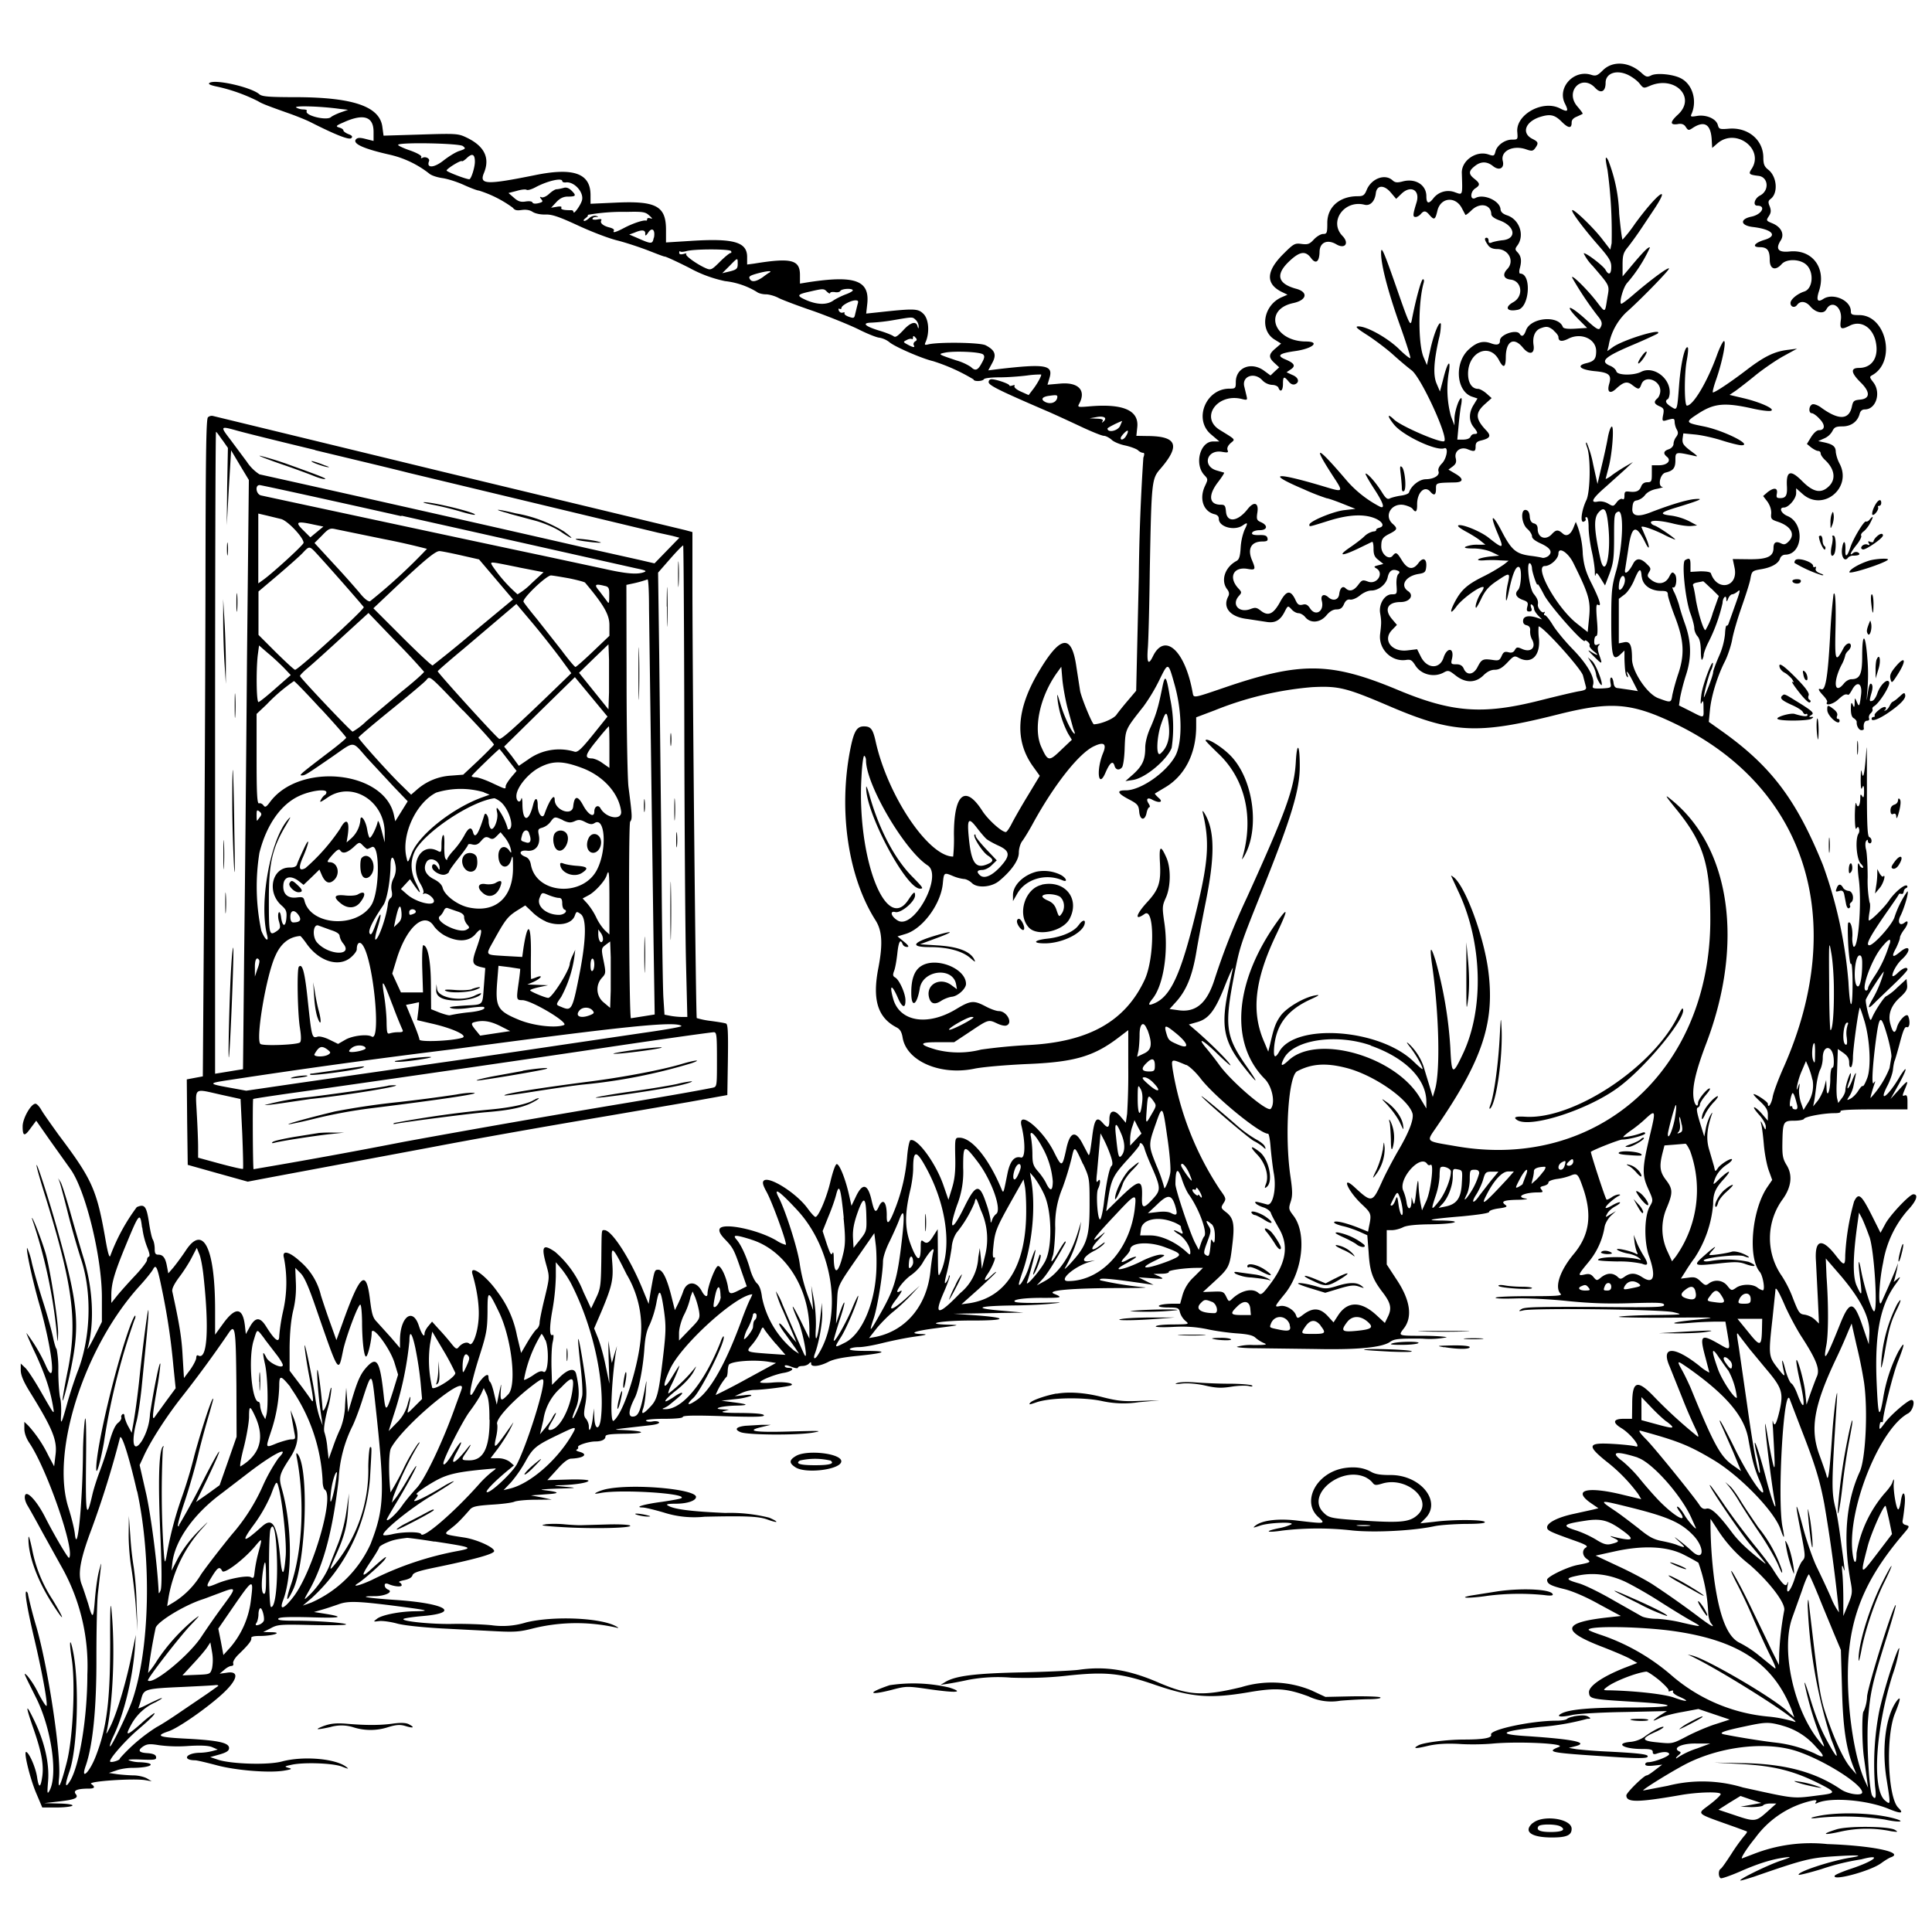 <svg xmlns="http://www.w3.org/2000/svg" id="svg" width="1024" height="1024" version="1.1">
  <path fill-rule="evenodd" d="M849.5 37.3c-2.8 2.8-3.7 3.1-6 2.4-9.3-3.1-18.4 6.8-14 15.3 2 4 1.5 4.6-2.6 2.5-9.1-4.8-23.6 3.2-22.7 12.5.3 3.9.3 4-2.8 4-3.8 0-8 3-8.8 6.4-.6 2.3-.9 2.4-3.6 1.5-6.5-2.3-14.5 3.2-14.2 9.9.4 11.9.5 11.6-3.4 10.2a10 10 0 0 0-11.6 3q-3.8 5-3.8-1c0-6-5.8-9.7-12.7-7.8-2.7.7-3.9.6-5.2-.6-4-3.7-11.2-1-13.7 5-1.2 3-2 3.4-4.8 3.4-9.6 0-16.1 5.7-16.1 14.1 0 5.4-.2 5.9-2.2 5.9-1.2 0-3.4 1.3-4.9 2.9-2.3 2.5-3.2 2.8-6.5 2.4-3.6-.5-4.2-.2-9.8 5.4q-13.5 13.5-1 19.9l3.3 1.6-3 1.3c-9.8 4.2-12 17.5-3.8 22.5l3.4 2.1-3 2.6c-3.6 3-3.8 4.7-.5 7.7l2.5 2.3-2.3 2.1-2.3 2.2-3.4-2.5c-6.8-5-15-1.7-15 6 0 3.3-.2 3.5-3.4 3.5-12.4 0-19 16-10 24l4.7 4h-3.4c-6.8 0-10 12-4.6 17.8 2 2.1 2 2.3.4 5.7-3.2 6.7-1 13.4 4.8 15q2.5.5 2.5 2.5c0 4.3 8.3 6.6 12.8 3.4 2.6-1.8 2.7-1.3.8 2.5a31 31 0 0 0-2 9c-.3 5-.8 6.6-2.2 7.4-6.2 3.3-8.5 10.4-5 15q1.6 2 .6 3.8c-3.2 6 1.1 11 10.3 12l9.8 1.5c4.6.8 7.4-.7 9.7-5.2 1.8-3.5 1.8-3.5 3.7-1.5 1 1.2 2.7 2.1 3.7 2.1 1.1 0 2.8 1 3.7 2.2 2.8 3.3 7.8 2.9 11.1-1q2.6-3.2 5.4-3.2c2 0 3-.7 3.9-2.7q1.2-2.9 3.3-2.5c1.2.2 3.5-.8 5.2-2.2s4.2-2.6 6-2.6c3.9 0 7.9-3.3 8.7-7q1.1-5.1 5.1-3.6 2 .6.4 2c-.7 1-1 3.5-.8 6 .3 4.4.2 4.6-2.5 4.6-3.8 0-7 5.1-6.2 10 .7 4.2.7 5.2 0 11-1 8 6 14.9 13.7 13.8 2.4-.4 3.2.1 4.9 2.8 3 4.9 9.7 6.6 14.8 4 2.7-1.5 3-1.4 6.6 1.4 5.2 4.1 10.5 4.1 14.7 0q3-3 6-3c2.3 0 4-1 6.7-3.8 3.4-3.6 3.8-3.8 6.1-2.5 6.6 3.5 11.4-1 10.7-10a32 32 0 0 1-.2-6.7c2.4 0 22.5 22.4 23.5 26l1.6 6.1c.3 1.3-.5 1.8-3.8 2.3-2.4.4-11.7 2.6-20.8 4.9-30.2 7.6-46.4 6.4-75.3-5.7-35.5-14.8-51.4-15-92.2-1-15.8 5.4-15.8 5.4-16.3 2.9-3.9-22.5-14.8-32.6-21.1-19.7q-3.7 7.7-2.7-4.6c.3-4.2.8-22.3 1-40.2.9-48.4 1-49.2 5.7-54.6 10.6-12.3 8.7-17.2-6.7-17.3l-6.1-.1.5-4.8q1.2-13.2-25.6-10.8c-5.9.5-6.2.4-5.2-1.4 3.8-7-.3-11.5-9.9-10.7l-6.9.6 1-3.4c2.2-7-1.8-7.8-26.8-4.9l-5.6.7 2.1-3.9c2.4-4.4 1.5-6.8-3.5-9.4-2.9-1.5-24.5-1.8-30.3-.5-2 .5-2.2.3-1.5-1.2 2.2-5 1.7-12.1-1.1-14.9-2.9-2.9-4.6-3-24.7-.8l-5.7.6.6-5.4c1.2-12.2-6.6-15-31.4-11.2l-4.3.7v-4.6c0-8-4.6-9.2-24.2-6l-3.8.5v-4c0-8-7.2-10-30.2-8.5l-12.8.8v-6.7c0-12.6-5.2-15.4-26.7-14.4l-13.3.6v-4.6c0-11.6-9.1-14.8-29.8-10.5-25.4 5.1-29.3 5-26.7-1.2q5-12-9.2-18.8c-4.4-2.1-5.3-2.2-24.3-1.6l-19.7.6-.6-4.4c-1.2-10.9-15-15.8-44.8-16-15.7 0-19-.3-20.5-1.6-4.3-3.7-23.2-8-26.3-6q-1.6.9 4.4 2.1a92 92 0 0 1 21.2 7.6c2.1 1.3 4.3 2.2 17.3 6.8 3.6 1.3 8.3 3.2 10.5 4.3q20.1 10.2 21.7 8.5 1.3-1.1-1.5-2.1c-1.5-.6-2.7-1.5-2.7-2s-1-1.2-2.2-1.5c-2-.6-1.8-1 2.2-2.7q16-7.3 16 5v4.8l-4-1c-3-.8-4.3-.8-5.2 0q-3.5 3.5 17.8 8.3a53 53 0 0 1 20.9 10c1.1 1 4.2 2 7 2.4s7.8 2 11.3 3.6 7.2 3 8 3a61 61 0 0 1 18 9.1c1 1.3 2 1.6 4.7 1.2q3.5-.5 5.8 1c1.4.9 4.3 1.5 6.8 1.4 3.5-.1 7 1.1 16.8 5.6 6.8 3.2 16.5 7 21.5 8.2 5 1.3 12.4 3.8 16.5 5.4s7.9 3.1 8.5 3.1 6.5 2.7 13 6a68 68 0 0 0 18.9 7 41 41 0 0 1 16.8 5.7c.8.7 3 1.3 4.8 1.3s4.9.9 6.9 2c2 1 10.4 4.2 18.7 7 8.3 3 19 7.3 23.8 9.7s9.7 4.3 10.9 4.3a12 12 0 0 1 5.5 2.6c3.3 2.5 17.1 8.5 22.8 9.8a99 99 0 0 1 21.5 9.7c0 1.2 4.7 1.1 5.5-.1.3-.6 4-1 8.3-1 4.2 0 10.9-.5 14.7-1a49 49 0 0 1 7.3-.5c.5.4-2.4 5.6-4.7 8.4l-1.9 2.5-4-1.8c-2.3-1-3.9-2.3-3.5-3q.5-.8-1-.3-1.6.5-1.7 0c0-.9-7.1-3.3-9.5-3.3q-1.4.1-1.5 1.5c0 1.7 5.2 4.3 30 15 3.6 1.5 11.6 5.2 17.8 8.1 6.3 3 12.2 5.4 13.3 5.4 1 0 2.8 1 4 2 1 1.1 4.3 2.5 7.2 3.1 2.8.6 6 1.8 6.8 2.5.8.8 2 1.4 2.7 1.4q1.2-.1.2 2.6a1113 1113 0 0 0-2.4 63l-1.4 60.5-4.4 5.2c-2.4 2.8-5.2 6.3-6.1 7.6-1.4 2-7.8 4.8-11.9 5-.8.1-6.4-13.4-7.3-17.6l-2-12.9c-2.5-17.6-8.4-16.9-20 2.7-11.9 20-12.8 36.4-3 50.1l3.6 5-6.4 10.6c-3.6 5.9-7.4 12.6-8.6 15-1.2 2.3-2.5 4.2-3 4.2-2.2 0-9.5-6.6-12.5-11.3-9-14-15-9-15 12.6a91 91 0 0 1-.4 11.7c-13.1 0-34.9-32.4-41.2-61.5-1.4-6.1-2.5-7.5-6.1-7.5-3.9 0-5.4 2.7-7.4 13-6.1 32.2-.9 67 13.5 89.7 3.6 5.6 4 12.7 1.5 25.6-3.2 16.6-.3 26 9.6 31.2 2 1 2.8 2.5 3.3 5.4 2 12.4 19.7 20.2 37.7 16.6 4.6-1 17-2 27.4-2.5 26-1 36.3-4 49.9-14.5l4.6-3.5v19.8a343 343 0 0 1-.6 24.5l-.7 4.8-2.7-3.2c-3.4-4.1-6-3.5-6 1.4 0 4.6-.8 5-3.5 1.9-3.3-3.8-4.5-2.1-5.7 8-1 7.7-1.4 9.8-2 8.7l-2.8-5.3q-6-11.9-9 3.1c-2 9-2.3 9-6.3 1-6-12.2-19.5-23-17.3-14s2 17.5-.3 16.8q-5.1-1.4-7.1 8.4c-2.4 11.8-2 11-3.7 7.1-6.7-15.6-15.4-26-21.8-26-2.3 0-2.4.1-2.2 10.3.2 7.6-.3 11.8-1.7 16.4l-1.9 6.2-2.7-7.8c-4-11.6-13.8-25-17.4-23.8-.6.2-1.4 4-1.8 8.8a96 96 0 0 1-6.6 28.1q-4.4 11.4-4.2 2.9c0-7-2-9.3-4.2-4.6-1.6 3.6-2.3 3.1-3.7-2.7q-3-14-8.4-2.7l-2.4 5-1.3-5.8c-1.8-8.1-5-16.3-6.5-16.3-.7 0-2 3.7-3.3 9-2 8.7-6.4 19-8 19-.5 0-2.3-2-4-4.3-5.8-8.2-20.7-17.6-23.4-14.9-.9.9-.4 2.5 1.7 6.3 2.9 5.4 10.8 27 10 27.7a16 16 0 0 1-4.8-2.2c-10.1-6-29-9.8-30.3-6.2q-.7 1.8 2.8 5.4c4.3 4.5 4.8 5.3 8.6 16.4l3 8.6-4 2c-4.9 2.5-5.4 2.3-6-2-1-5.3-3.6-10.8-5.2-10.8-1.4 0-5.6 11-5.6 14.6 0 2.2-1.5 1.6-3-1.2-3-5.7-8.2-5.5-10 .4-.7 2-2 5-2.8 6.6l-1.5 3-1.8-7.2q-3.6-14.4-7-14.2c-2 0-2 .1-4 11.3l-1.1 6.8-3.4-8.3c-6.6-16-16.2-30.8-20-30.8-1.7 0-1.5-1.2-1.7 16.5-.2 12.8-.4 14.5-2.8 19.5l-2.6 5.5-4.1-8.8a54 54 0 0 0-15-21.2c-6.6-4.5-7.5-3-4.5 7.5 1.6 5.8 1.6 6.1-1 16.9-1.5 6-2.7 12-2.7 13.2s-.7 2.7-1.5 3.3-3 3.7-4.9 6.9l-3.4 5.8-2.2-9.2a55 55 0 0 0-10.2-23c-6.1-8.8-15-15.2-13.4-9.6 2.5 8.4 3.7 17 3.3 23.2-.4 7.8-3.2 15.4-4.9 13.7-1.2-1.2-3.8-.4-5.6 1.7-1.1 1.4-1.6 1.2-4-1.8-1.5-1.9-4.4-5.3-6.5-7.5l-3.7-4.1-2 2.4c-1.1 1.3-2 3-2 4 0 2.3-1.6.1-3-4.2-3.2-10-10-4.8-10 7.8v4l-4.7-5.5-7.4-8.2c-2.3-2.3-2.8-4.1-3.8-12-2-16.5-5.2-13.7-14.6 12.6l-3.2 8.9-3-8.4c-1.7-4.6-4-11.5-5.2-15.3a34 34 0 0 0-11-18c-5.9-5.4-9.8-6.2-8.6-1.9a68 68 0 0 1-.4 28 98 98 0 0 0-2.1 13.4q0 6-6.8-4.8c-3.3-5.4-5.8-5.4-8.8 0l-2.1 3.8-.5-4.5q-1.7-14.4-11.3-1.4l-4.5 6.2v-13c0-32.8-6.2-45.6-15.4-31.8a135 135 0 0 1-6.7 9.2l-2.7 3.1-.7-3.7c-.8-4.5-2.1-6.2-4.6-6.2-1.5 0-1.9-.7-1.9-3 0-1.8-.4-4-1-5s-1.5-5.3-2.1-9.5c-1.3-8.2-2.3-9.5-6.4-7.7a103 103 0 0 0-14 25.7q-.7 2.3-2.5-8c-4.7-27-7-32.2-25-56.1-4-5.6-8.3-11.6-9.2-13.3-1-1.7-2.3-3.1-3-3.1-2.4 0-6.8 7.8-6.8 12 0 5.3 1 5.5 4.2 1l3-4 7.2 10.3 10.9 15.3c8 11 16.7 46.5 16.7 68v13l-4 8c-2.2 4.3-3.8 7.1-3.6 6.2 3.7-13 3-31.2-2-47.7-2-6.4-5.2-17.7-7.3-25.1s-4.3-14.4-5-15.5l-1.3-2 .8 2C32 627.6 34 635 36 643s5.2 19 7 24.5c5.9 17.9 5.1 42-2 59.8-1.5 4-4 11.5-5.4 16.6-3 11-3.6 12-3.2 5.5.1-2.7 0-6.5-.5-8.4s-1-8.6-1-14.7A53 53 0 0 0 30 715c-.3 0-1.2-2.8-1.9-6.2s-3-11.8-5.2-18.6-4.9-16.2-6-20.8a37 37 0 0 0-2.5-8c-.8.6 2.8 17 6.2 29 7 24.1 9.5 45.8 4 34.1a86 86 0 0 0-10.6-18c0 .4 2.2 5.6 5 11.4 4.9 10.8 7.3 17.8 8.9 26.4 1.1 6.2 1.3 6.4-6-6.3-3.4-6-7.3-12-8.6-13.1l-2.3-2.2v3.5c0 2.6 1.4 6 4.8 11.5 11.8 19 14.5 25.4 13.7 32.8l-.8 6.7-3.1-5.8A67 67 0 0 0 15 755.6l-2.1-2v3.7c0 2.2 1 5 2.6 7.4 9.3 13.6 24.5 57.5 21.1 61-.5.4-7.6-11.6-12.5-21.2-4.3-8.6-9.8-14.7-10.8-12q-.6 1.8 1 5c1 1.6 4.7 8.2 8.1 14.5l9.7 17.5a107 107 0 0 1 14.2 58c0 23-4.2 48.4-9.2 56.5-2.7 4.4-2.8 2-.2-5.4 4.1-12 5.2-45.4 2-62.4-1.7-8.8-2.4-7-1 2.2 2.2 13 .8 42.8-2.5 55.6-3.2 12.5-4.9 15.8-4.1 8.3 1.2-12-5.7-58-12-80a241 241 0 0 1-4.4-16.9q-.1-1.2-.8-1.8c-1.3-.8.2 8.6 4.2 25.5 4 17 7 33.5 6.4 35-.2.6-2.1-2.3-4.3-6.5a48 48 0 0 0-5.9-9.4c-2.2-2-2.5-2.6 4.7 11.8 8.2 16.5 11.7 41.6 6.8 49.5-1 1.6-1 .5-.5-5.6.7-9.2-1.8-20.4-7.2-31.7q-7-14.6-1 2.8c4.6 13 6 20.2 5.1 26.6q-1.4 9.5-2.8 0c-.7-4.5-3.8-12-5.6-13s1.9 14 5.1 21.6l3.3 7.8h7.7c4.2 0 8-.5 8.3-1s-2.3-1-7.2-1.1l-7.8-.2 8-.9c8.6-1 10.5-1.9 8.6-4.1q-1.8-2.6 6.6-2.7 5.4.1 1.7-2.5c-2-1.4 22.3-3 28.6-2l3.5.6-2.5-1.5c-1.4-.8-4.3-1.5-6.6-1.6-2.3 0-6.2-.3-8.9-.6l-4.7-.7 3.9-1.3c2-.8 5.9-1.4 8.4-1.4 10.5 0 13.9-2.6 3.9-3-2 0-4.4-.5-5.5-1-1.2-.4 1.4-.6 6.3-.4 7.4.3 8.3.1 8-1.4q-.1-1.7-4.6-2-7-.4-2-3.7c2-1.2 3.5-1.3 8.3-.5a76 76 0 0 0 15.5.4q9.6-.6 12.5.6l3 1.3-2.5.7a30 30 0 0 1-7 1c-7.3.1-9.6 3.9-2.5 4 1.1 0 6 1.2 11 2.5 10 2.8 28 4.3 36 3 4.3-.7 4.6-1 2.5-1.5-2.3-.7-2.2-.8 1.5-1.6 6.5-1.5 22.5-.9 27 1 3.4 1.3 3.7 1.3 2 0-5.7-4.3-22.5-5.8-33.9-2.8-7.3 2-26.3 1.4-33.6-.8l-4.5-1.5 5-1.4c3.8-1.1 5-2 5-3.4 0-2.8-5.6-4-21.4-4.9-16.2-.8-18-1.5-10.6-4 5.3-1.8 20.7-12.6 28.7-20s8.9-12.2 2-11l-3.7.5 2.4-2c1.3-1.2 3-2.1 3.8-2.1q1.4-.1 1-1.4c-.3-.8.9-2.8 2.6-4.5 5.5-5.3 7.2-7.5 7-8.8q-.4-1.2 4.4-1.2c6.9 0 12.7-1.9 6.3-2l-4.4-.1 4-2c3.6-2 5.1-2.1 21.7-1.7 9.7.2 18 .1 18.2-.3.5-.8-15.3-2-27.8-2-6.4 0-8.6-.3-8.1-1.1s5.4-1 17.3-.7q24.4.8 6.7-2l-5.1-.8 4.5-1.3c2.5-.7 6.2-2 8.3-2.7 5-1.9 9.7-1.8 29 .6 18.6 2.4 20.5 2.8 12.3 3-8.5 0-18.3 2-20.7 4-2.1 1.6-2.1 1.6 1.2 1.2 1.9-.2 6.1.4 9.4 1.3 3.6 1 13.1 2 23.5 2.6l29 1.5c9.9.5 12.7.3 20-1.6a96 96 0 0 1 43.5-.4q2.3.6.5-.4c-7.6-4.7-33.1-5.9-48-2.3a42 42 0 0 1-18.4 1.5c-5-.5-14-.8-20.1-.7-11.8.3-28.7-1.5-26.4-2.7.8-.4 5-1 9.4-1.4 21.3-1.7 13.1-6.8-13.8-8.6-15-1-20.5-2-11-2 5.5 0 10.2-2.3 7-3.5q-1.6-.8-1.7-2.2t1.8-.8c3 1.4 7.2 1.8 7.2.7q-.1-1-1.2-1.5-.9-.5 2.6-1.2 3.7-.8 4.3-2.5c.4-1.4 3-2.3 11.1-4q32.3-6.6 32.2-8.9c0-2-9.3-6.2-16-7.2-11-1.7-11-1.6-7-4.7 3.2-2.5 4.8-4 9.9-9.8 1.5-1.9 3.3-2.3 11.7-2.9 5.4-.3 11-1 12.2-1.6 1.3-.5 6.2-1 11-1l8.7-.1-5.5-1.2-5.5-1 8-.6q12.1-.7-2-2.3c-1.6-.2 2-.5 8-.7 10.8-.3 10.9-.4 4-1-6.5-.6-6.7-.7-1.9-.8 7.9-.3 14.4-1.4 14.4-2.4 0-.5-4.6-.8-10.9-.6l-10.9.3 5.2-5.7q5.1-5.8 7.6-5.7c6.5-.3 9-2.3 4.3-3.6q-2.5-.7-1.5-1.2t.7-1.3c-.6-1 5.7-3 9.2-3 3.2 0 5.3-1 5.3-2.6 0-1.1 2.4-1.4 11.3-1.5 11.4-.2 9.5-1.5-2.8-2-5.3-.2-5-.2 15.3-2.5q5-.6 4.6-1.6c-.4-.5-2-.7-3.5-.4s-3 .1-3.4-.4 3.2-1 9.4-1c6.4 0 10.1-.4 10.1-1 0-.8 6.7-.9 21.5-.4 16 .5 21.5.4 21.5-.4s-3.7-1.2-12.2-1.3q-12 0-9.3-.9l3-.8-3.5-.2c-5.9-.3-.5-1.8 7-2q11.2-.2-1.5-1.8l-6-.8 7-.8a36 36 0 0 0 8.5-1.7q1.4-1-3.5-.4l-5 .5 3.5-1.6a19 19 0 0 1 6.5-1.7c4.7 0 18.8-1.8 20-2.5 1.8-1.1-4-2-10.2-1.4-3.5.3-6.3.2-6.3-.2 0-1 8.1-4.3 12.8-5 4.3-.8 5.8-2.6 2.2-2.6q-1.8-.1-2-1 .2-.9 3.5.4c2 .8 3.5 1 3.5.5q.2-.8 2.3-.9c1.3 0 2.8-.5 3.5-1.2q1.4-1.5 1.2 0c0 1.9 4.5 1.4 9-.9 2.8-1.5 7.6-2.5 16-3.3 14.7-1.5 16.4-2.6 4.1-2.6q-9 0-8.6-1c.3-.5 2.5-1 4.9-1s7.8-1 12.2-2.1 12-2.7 16.9-3.4q8.9-1.2 5-1.4c-8.5-.2-5.3-1.6 7.2-3.2s12.6-1.6 5.8-1.8c-14-.4-2.6-2.3 13.5-2.2 18.1 0 18.6-1.5.8-2.8l-11.3-.8 18.5-.3 18.5-.3-12.5-1.1c-15-1.3-11.2-2.5 8.9-2.7 6.4-.1 15-.5 19.1-1 6.1-.6 5.1-.7-5.6-.4-7.2.2-13.6 0-14.3-.5-2-1.2 5.2-2.2 15.1-2.1 9.7 0 10.4-.2 5.5-2.2-4.3-1.8 10.2-3 35.3-3 9.6 0 15.3-.2 12.5-.4a188 188 0 0 1-23.2-3.7c-1.6-1.6 4.8-1 24.7 1.9l3.5.5-4-2-4-2 7 .5c6.6.5 6.8.4 4-1l-3-1.3 4.3-.1c2.4 0 4-.5 3.8-1-.5-.8 8.5-2.1 14.9-2.1h3.2l-4.8 4.8a21 21 0 0 0-6 9.5l-1.3 4.7H621c-7.4.2-9.6 1.8-2.4 2 5.8 0 6.2.2 6.8 2.6a10 10 0 0 0 2.9 4.5c2.2 1.8 2 1.8-6.5 1.9-4.8 0-9 .4-9.2 1-.4.4 3.4.6 9.1.3 7-.4 12 0 17.7 1.1 4.4 1 11.6 2 16 2.3 5.8.4 8.7 1 10.1 2.4a18 18 0 0 0 4.5 2.8c2 .8.8 1-5.7 1a27 27 0 0 0-8.7.9c-.2.4 4.6.8 10.7.8l31.2.4q33 .7 39.3-3.8c2.3-1.6 4.6-1.8 17-1.7a46 46 0 0 0 13-.7c-.7-.4-6.6-.8-13-.8-12.8 0-12.7 0-9.9-3.7 5-6.2 3.6-15.4-4-26.6l-4.9-7.5V652h2.8c1.6 0 4.2-.7 5.8-1.5q2.8-1.5 15.2-1.6c12.7-.2 17.3-1.8 5.5-2-9.8 0-6.7-.8 10.3-2.2q14.7-1.4 14.7-2.4c-.1-.6 2-1.4 5-1.8 4.4-.6 4.9-1 3.4-2-2.4-1.8-.4-2.5 7.6-2.6 3.4-.1 5-.4 3.5-.6-5.8-.9-1-3.3 6.4-3.3 2.6 0 2.8-.2 1.8-1.5-1-1.2-.7-1.5 1.4-2q2.3-.7 2.3-1.8c-.1-.6 1.8-1.4 4.3-1.8a32 32 0 0 0 7.4-1.8c3.6-1.5 4-1 6.6 6.4 5 14.4 3.5 25.2-5 35.3-7.3 8.8-10.2 17.6-6.8 21 1 1-2.7 1.2-16.4 1.2-9.7 0-17.9.3-18.1.8s4.5.6 10.6.4c6.2-.2 18.6.4 27.7 1.4 12.1 1.2 21.1 1.5 33.8 1.1 14.6-.4 17.2-.3 17.2 1 0 1.2-5.2 1.3-36.7 1-29-.1-37.2 0-38.8 1.1q-2.9 1.7 1 .7c6-1.3 73.7-.5 79.5 1 5.4 1.3 5.2 1.3-10.5 1.5-8.8.1-17 .5-18.4.9-1.3.3 10.2.6 25.5.5 26.6-.2 27.4-.2 16.2 1-6.4.6-12 1.4-12.4 1.8s3 .4 7.7 0a201 201 0 0 1 13.9-.7h5.5l1.2 7c1.4 8.6 1.6 8.4-5 4.6-9.3-5.3-10-4.4-6.7 7.7l2 7.7a23 23 0 0 1-5.2-3.5c-13.6-10.8-20.7-10.6-15.8.4l6.5 16.2a260 260 0 0 0 7 16.3q2.5 5.2 1.2 4.4a249 249 0 0 1-22.6-20.6c-9.3-9.8-12-9-12 3.5l-.1 7.8h-4.5c-5.5 0-6 2-1.2 4.9 5 3 11 10.7 7.6 9.7-1.3-.4-6.7-1-12-1.3-13.4-.8-14 .8-3.6 9.2a88 88 0 0 1 17 17.4l1.6 2.7-9.2-2.2c-19.2-4.8-27.6-2.8-17.6 4.2l4.1 2.8-2.8.7-10.4 2.3c-8.4 1.8-14 4.7-14 7.1 0 1.7 1.5 2.4 14.4 7 6 2.1 7.5 3 6.2 3.7-2.2 1.3-2 4.4.5 6.1 2.3 1.7 2.1 1.8-5.1 3.2-5.5 1.1-16 6.2-16 7.8 0 2.2 1.9 3.2 9.3 5 4.1 1 11.4 4.1 18.3 8l11.5 6.2-6.3.7c-24.5 2.6-25.8 7-4.5 15.3 6.5 2.5 13.6 5.5 15.7 6.7l3.8 2.2-6.8 2.6c-11.8 4.7-19 9.7-18.8 13 .3 3.5.8 3.6 24 5 24.5 1.4 23.3 3-2.2 3-21.2 0-32.3 1-36.4 3.2-3.2 1.7-.3 2.1 5.6.8 3-.7 15.4-1.4 27.8-1.6l22.5-.5-4 2.5q-6.4 4.5.6 1c1.6-.8 6.8-2.2 11.5-3l8.6-1.6 8.3 2.8 8.3 2.8-7.1 2.3c-4 1.2-10.8 4.1-15.3 6.4-8 4.2-8 4.2-15.8 3.4-8.8-.8-9-2.1-.8-5.7 2.4-1.1 4.1-2.2 3.9-2.5-.7-.6-6.3 2.3-10.2 5.3a16 16 0 0 1-7 2.6c-8.8.7-4.3 3.8 5.8 3.8 4.5 0 5.7.3 5.7 1.6q-.1 1.7 2.3.8c3.3-1.1 6-1 6.4.2s-8 4.4-11.1 4.4q-1.5.1-1.6 1.1 0 1.2 4.5.7l4.5-.5-3.7 2.8c-2 1.6-4 2.9-4.5 2.9-1.5 0-10.8 9.2-10.8 10.6 0 3.8 5.8 3.8 28.3-.1 9.3-1.7 21.7-2 21.7-.6 0 .6-2.5 3-5.5 5.3-7.3 5.7-8.9 4.3 14 12.5l5.4 2q.3.5-1.6 2.6a101 101 0 0 0-6.7 9.4c-2.6 4-5 7.5-5.6 7.8-1.3.8-1.3 4.2 0 5 .4.3 5-1.3 9.9-3.4 9.7-4.3 17-6.6 24.1-7.6 4-.5 3.5-.2-3 2-7 2.5-21.3 9.5-20.6 10.2.1.2 3.4-.8 7.2-2 25.9-9 29.7-10 42.4-10.8 12.4-.8 16.6-.6 9.4.6-10.6 1.6-29.4 7.8-28 9.2.2.2 5.7-1.1 12.2-3.1a123 123 0 0 1 20.9-5.1c12-3.2 7 1-6.7 5.4-3.7 1.3-7 2.7-7.3 3.2-2 3.2 18.8-2.3 24.6-6.6 1.9-1.4 4.2-2.8 5.1-3.1 7.4-2.6-9.8-6.2-33.7-7a83 83 0 0 0-38.9 5.2l-6.3 2.4c-.9 0 3-6 6.9-10.7a51 51 0 0 1 29.7-19.8q3.7-.9 2.6.6-1 1.4 1 .4c7.2-3 25.7-1.5 37.2 3.1q10.3 4.3 5.4-.5c-5.6-5.6-6.7-38-1.7-50q4.4-10.9 1-6.7c-6 8-8.2 25.3-5.4 42.1 2.1 13.3 2.1 13.3-.9 10.8-7-5.8-5.1-37.7 4-66.6a78 78 0 0 0 3.6-14c-.6-2-8.6 23-10.8 33.9a149 149 0 0 0-2.1 39.1q1.2 9.1-1.5 5c-1.6-2.6-3.1-29-2.2-40.2 1.2-14.7 2.1-18.7 9-41 3.3-10.3 5.8-19.2 5.7-19.7-.7-2-14.2 40.8-15.2 48.2a22 22 0 0 1-1.8 8c-1 0-1 17 .2 25l1.5 11 .6 4.5-1.6-3.5c-4.2-9-7.6-26.3-8.7-44.1-2.3-36.1 5.3-59 28.9-86.7 3.5-4.1 3.6-4.3 1.5-4.9q-2.3-.5-1.7-2.7c.2-1.1.7-4.6 1-7.8.7-6.7-1-8.8-2-2.3-.3 2.5-1 4.5-1.4 4.5-1 0-2.6-9.3-2.4-13.5q.5-4.4-.8-.5c-.5 1.3-2.5 3.9-4.2 5.7a66 66 0 0 0-14.7 31.5c0 7.1-1.7 5.7-2.3-1.9-1.8-23.5 15-64.4 29.7-72.2 2.5-1.4 4-7.1 1.7-7.1-1.8 0-11.2 8.1-14.1 12.2-2.7 3.7-3 3.9-2.8 1.5q.3-2.3 1-2t.8-.4c0-3.8 5.5-25.7 8-31.8q5.7-14.6.1-5a83 83 0 0 0-8.1 25.3c-2 11-2.6 8.9-3.4-10.5-.9-24.8 2-39.4 10-50.5q3.8-5.2 1.5-3.3l-2.4 2 .6-2 1.2-5 .5-3-1.1 3-3.8 9-3.8 8.5c-2 4.5-1.5-10 .8-20.8a56 56 0 0 1 13-27.7c4.7-5 5.9-8.5 3-8.5-2 0-12.8 11.5-15 16l-2.4 4.4-4.5-9c-5.7-11.3-7.1-12.5-9.5-7.6a130 130 0 0 0-4.7 28.6c0 5.8-.6 5.7-5.4-.5-7.2-9-10.9-7.8-10.1 3.6l1 20 .6 13-2.3-2.2a11 11 0 0 0-5.3-2.5c-2.7-.3-3.2-1-6.2-8.7a61 61 0 0 0-5.9-11.8 35 35 0 0 1 .4-40.6c4.7-6.5 5.5-13 2-18.4-1.9-3.2-2.2-5-2.1-11.5.2-11.3.5-11.8 6.3-11.8 2.7 0 5-.5 5.2-1 .3-1.1 10.3-3 16.1-3q3.6 0 3.2-1c-.4-.7 5.7-1 17.4-1h18.1v-4c0-3-.3-3.8-1.5-3.4-1.3.5-1.3.2 0-3 2.3-5.4 1.9-5.5-3 0l-4.5 4.9 4-7.1c2.2-3.9 4-7.7 4-8.5s-1.3.9-3 3.6c-6.2 10.6-11.7 14.7-6.6 4.9 1.4-2.7 2.7-6.5 2.9-8.4s.6-4.2 1-5c.3-.8 1.6-5.2 2.8-9.8 1.6-6 2.5-8.2 3.5-7.8 1.5.6 2-2.8.8-5.8-.8-2-5 2.2-6 6q-1.5 5.3-3.4-1.6-2.3-7.9 5.3-14.6c3-2.8 3.8-4.1 3.5-6.5l-.3-3-5 4.6a29 29 0 0 1-5.7 4.5c-.9 0-5.7 7.2-7.4 11-1 2.4-1.1 2.3-2.4-2.5-.7-2.8-1.2-5.7-1.1-6.5.2-1.4 9-15 9.6-15a60 60 0 0 1-6 14.5q-4.6 8 1.8 1.3l10-9.6c3.7-3.5 6.7-6.8 6.7-7.3 0-1.7-2.4-.9-5.2 1.8-1.5 1.5-2.8 2.1-2.8 1.4 0-2 2.6-6.4 5-8.6 5.3-4.8 4.4-8.4-1-3.9q-6 5-2-2.2c1-2.1 2-4.6 2-5.4s1-2.6 2-4c2.5-3.1 2.8-5.9.5-4-2.6 2.1-4-.2-2.2-3.6 2.1-4.2 4.8-13.6 3.6-12.9a52 52 0 0 0-6.9 14c-2 4.7-11 14.5-13.2 14.5-2.3 0 .5-5.1 10.6-19.5 2.7-3.9 5-7.2 5-7.5q.2-.5 1.4-.2 1 .2 1.2-1.2t1.3-1.9q1-.4.5-1.2c-1-1.2-6.5 3.2-9.7 8-2.8 4-10 11-10.6 10.3-.2-.2 0-2.2.4-4.5s.4-4.6 0-5a60 60 0 0 1-1-13.2c0-6.7-.4-13.5-.9-15-.4-1.6-.4-3.5 0-4.2q1-1.5 1-.1.1 1 1 1.2c1.4 0 1.2-2.8-.2-3.3-1-.3-1.3-6.3-1.3-25.8 0-14 0-23.6-.2-21.4q-1.3 18.8-2.4 13.5c-.5-2.8-.6-2.2-.7 3q0 6.7.8 4.5 1-2.5 1 2 0 4.3-1 2.5-1.1-1.9-1 .7c0 4.1-1.3 6.2-2.1 3.3-.4-1.5-.7 1-.8 6 0 5 .3 8 .8 7.2q1-1.7 1.4 0c.3.8.2 2-.3 2.7-1.8 3-1 13.4 1.2 15.8q2 2.1 1 2.3-.9-.2-1.5-1.2c-1.1-3.2-1.4.4-.5 7.2 1.7 13-.4 38.2-2.9 35.6a14 14 0 0 1-.5-5.3c.2-4.5-1-8.4-2.2-7.2-.3.3-.3 5.6 0 11.8.4 6.2 1 10.6 1.5 10 .4-.8.8 4 .8 10.4 0 15-1.4 14.4-2.2-1a239 239 0 0 0-13.5-61.8c-14-34.5-27.3-52.3-53.6-71l-6.9-4.9.6-6.2c.7-7.5 3.9-17.8 7.7-25.4 1.6-3 3.3-8.2 4-11.5.5-3.3 2.8-11.2 5-17.5s4.5-13.3 4.8-15.5c.7-3.8 1-4 5.6-4.8 5.5-.9 9.3-3 10.1-5.8a3 3 0 0 1 2.6-1.9c9.5 0 10.6-16.6 1.3-20.5-3.4-1.4-4.7-4.5-1.9-4.5 2.5 0 6.5-4.7 6.5-7.6v-2.6l3.5 3.1c10.7 9.4 26.2-3.2 19.6-16a19 19 0 0 1-2.1-6.3c0-2.9-1.5-4.1-6-5.1l-3.3-.7 3.1-1.4a9 9 0 0 0 4.4-3.9c1-2 1.8-2.5 5.3-2.5 4.6 0 8-2.5 9.1-6.5q.6-2.5 2.8-2.5c6 0 8.8-9 4.4-14.5-2-2.6-2-2.8-.4-3.7 12.8-7.2 7.4-31.8-7-31.8-3.8 0-4.4-.3-4.4-2 0-5.9-9.6-10-14.7-6.5q-4.5 2.9-2.2-4.2c4-12.2-3.5-22.3-15.7-21q-9 .9-4.5-6c2-3.3.1-7-4.4-8.9-3.4-1.4-3.5-1.5-2-3.8 1.2-1.8 1.3-3 .5-5.2-1-2.3-.8-3 .5-4 4-3 3.4-11.7-1.2-15.4-2.2-1.7-2.7-3-2.7-6.8-.2-9.2-8.2-15.8-18.2-15-4.8.4-5.3.3-5.9-1.9-.8-3.3-6-5.6-10.8-4.9-3.5.6-3.9.5-3.1-1.1 3-7 .5-15.6-5.7-18.8-4.2-2.2-13-3-15.8-1.5-2 1-2.7.8-5-1.3-6.5-6-15.3-6.7-20.6-1.4m13.8 2.6c2 1 4.7 3 5.8 4.5 2 2.5 2.1 2.5 5.6 1 13-5.4 24.4 6.1 14.8 15.2q-6.6 6-.4 5.2 3.1-.7 4.4 1.5c1.3 1.9 1.5 2 4 .3q8.8-5.5 9.7 5.8l.3 5 3-2.6c9.8-8.1 24.7 3.3 17.9 13.7-1.8 2.7-1.4 3.1 3.6 3.7 5.3.6 5.9 7.8.9 10.4-3 1.5-4 5.4-1.5 5.4 4.8 0 2.5 4.6-3 5.8-6.4 1.3-6 4.7.6 5.5 10.3 1.2 13.5 4.6 6.3 6.8-5.4 1.6-7 3.9-2.6 3.9 4 0 5.3 1.7 5.3 6.7s3 6 6.3 2.3c2.6-3 10-2.8 13.3.5 4 4 3.2 12.6-1.3 14-3.7 1.2-7.3 4.2-7.3 6.1 0 2.1 2.2 2.8 3.5 1 1.7-2.3 4.6-2 7 .8 2.9 3.4 7.1 4.2 8.5 1.6 2.9-5.4 8.6-1.2 7.7 5.5-.7 5 0 5.5 4.9 3 6.2-3 12.6 1.5 13.8 9.8 1.2 7.6-2.5 12.7-9.1 12.7q-6.8 0 .7 7.5c5.4 5.2 5.3 8.8-.1 9.3-3.2.3-3.7.7-4.3 3.4q-2.2 11.3-16.8.5c-1.5-1-3.4-1.7-4.2-1.4-2 .8-2.1 4.7-.3 4.7.7 0 2.6 1.3 4.1 3 3.1 3.1 3 6-.3 6-1.2 0-2.8 1.5-4.2 3.7l-2.2 3.6 2.2 1.8c1.3 1 3 1.9 3.7 1.9q1.3.1 1.4 1.3c0 .8 1 2.2 2.1 3.3 5.2 4.7 6.2 10.2 2.4 14-4.2 4.2-8.4 3.4-14.5-2.8-6-6-8.3-5.2-7.9 2.7.3 5-.5 6.5-3.5 6.5-2 0-2.2-.4-1.8-2.5.5-3-1.5-3.3-5-.6l-2.3 2 2.3 3q2.1 3.1 2 6.2c-.3 2.9 0 3.3 3.7 4.5 6.9 2.4 9.2 6.7 5.5 10.4-1.6 1.6-2.4 1.8-4 1q-4-2-4 2.4c0 4.6-3.3 6.1-13 6l-8.6-.1 1 4.8c2 10.2-9.3 12.6-12.6 2.7q-.6-1-5.6-1l-5.2.3v-3.6c0-3.6-.5-4-2.9-2.6-1.9 1.2.2 21.5 3 28.6 1 2.8 1.9 6.1 1.9 7.4s.8 3.3 1.7 4.3c1.2 1.4 1.7 3.7 1.8 7.8 0 3.2.3 5.3.7 4.6q.7-1.1.8-2.5c0-.8 1-3.7 2.4-6.5a89 89 0 0 0 7.6-21c0-2.8 2-4.7 2-2q0 2.3 1-.4c.5-1.2 1.5-2.2 2.1-2.2s2-.7 3-1.6c1.5-1.3 1.2 0-1.2 6.7l-3.6 10.1q-.5 1.6-1.2 1.4c-.3-.2-.7 1.8-.8 4.4a38 38 0 0 1-3.2 11.8c-1.7 3.9-3.1 7.7-3.1 8.5s-1.1 4.3-2.5 7.8-2.4 6-2.4 5.4c0-2 2.7-12.2 3.8-14.3a9 9 0 0 0 1-3.4c0-3.4-5.7 11.6-6.2 16.8q-.7 5.8.2 3.9c.8-1.6 1-1 1 2.8.1 5.6.6 5.5-7 1.6l-6-3 .6-4.2a114 114 0 0 1 3.2-12.2c3-9.3 2.7-17.8-.8-27.3-1.1-3.1-2.5-7.5-3-9.7-.7-2.2-1.8-5.3-2.7-6.9q-1.2-2.6-.5-2.3c1.7 1 2.5-5.5.9-7.1-1.2-1.3-1.6-1-3 1.7-2 3.7-6 4.2-9.6 1.3-2-1.6-2-2.1-1-3.9 1.1-1.7 1-2.3-.8-4q-5.1-5.4-7.6-.5c-2.4 4.7-5 6.4-4.2 2.7l1.6-10.3c1.8-12.8 4-13.7 9-3.7 2.5 5.2 2.6 2.3 0-3.4l-2-4.7c0-1 5.8 1 11.4 3.7a52 52 0 0 0 6.4 2.9c1.1 0-9-7-11-7.5q-1.6-.6-1.8-1.6c0-1.4 5.5-1 12.2.7 3.3.8 7.4 1.4 9.2 1.2l3.1-.3-4.3-2.3a32 32 0 0 0-9.3-2.9c-6.9-.8-6.2-1.7 3.9-4.7 12-3.7 13.8-4.6 7.7-4q-7 1-22 6.7-11 4.5-10.3-2c.2-3 .7-3.9 2.5-4.1a8 8 0 0 0 4.2-2.8c1.2-1.6 3.6-2.8 6.3-3.3 2.4-.5 3.7-1 3-1-2.7-.2-1.4-6.8 1.5-7.6 4.2-1 5.3-2.4 5.3-6.7s0-4.4 9.5-2.3c2.8.7 2.7.5-1.5-2.6-3.8-2.9-4.4-3.9-4.2-6.3l.4-2.9 6.2.6c3.4.3 9.7 1.7 14.1 3.1s9.1 2.6 10.5 2.6c6.3 0-9.5-7.9-20-10-10-2-10-2.2-2.4-7.1 8-5.1 13.6-5.6 27.7-2.5 4.2 1 8.7 1.6 10 1.4 3.5-.6-4.7-4.5-14-6.7l-7.6-1.8 3.4-2.3c1.9-1.4 6.6-5 10.6-8.3 4-3.2 10.5-7.7 14.5-9.9l7.3-4-4.6.6c-7.2.8-12.6 3.4-21.8 10.4-8.6 6.6-17 12.2-18.2 12.2-.4 0 .4-3.2 1.8-7.1 3.3-9.5 5.6-21.4 3.8-20-.7.7-2.3 4-3.5 7.4-5.1 14.1-12.6 26.7-15.9 26.7-1.4 0-1.5-16.7 0-24.4.6-3.2.8-6 .5-6.4-1.5-1.4-3.7 8.1-4.6 19.5-1.1 14.4-1 14-4.4 11.8q-4.1-2.6-1.6-4c.5-.3 1-2 1-3.7 0-7.8-8.9-14-15.2-10.7-3.9 2-12.6 1.9-13.1-.3-.3-1-1.8-2.4-3.5-3-5.2-2.3-2.8-4.6 11.5-10.7 7.2-3 13.5-6 13.9-6.3 3.3-3.3-18.5 3.3-23.9 7.3l-2.8 2 .7-2.8a32 32 0 0 1 9.3-17.7c7.3-6.4 23.3-22.8 22.7-23.3-.6-.7-9 5.5-18.3 13.4-3.4 3-6.5 5.3-6.9 5.3-1.5 0 .9-8.7 3-11a78 78 0 0 0 12.1-18.8c-.7-.7-3.8 2.5-10.7 10.8l-3.8 4.5v-6c0-5.1.4-6.6 2.8-9.5 1.6-2 4.8-6.4 7.2-10l6-9c10.4-15.4 2.7-10-9.5 6.7a72 72 0 0 1-6.5 8.3c-.3 0-1.1-6.2-1.8-13.7a85 85 0 0 0-5.8-28.3q-2.4-4.5-.4 5a246 246 0 0 1 2.2 38.9l-.7 3.4-4.4-5.7c-4.7-6.1-15-16-15.8-15.2-.7.7 6 9.7 14 18.8 5.6 6.4 6.7 8.3 6.7 11.2 0 4-1.3 4.7-3 1.7-1.1-2.2-10.9-9.6-11.6-8.8a25 25 0 0 0 4.8 6.7c9.4 11 8.9 10 7.7 17-1.3 8.1-.9 8-5.7 1.8-5-6.5-13.7-15-12.9-12.6a174 174 0 0 0 13.4 20.1c2.5 3 2.8 4.4 1.4 6.6-.7 1.2-2.1.4-6.6-3.7-9.5-8.8-13.2-9.5-4.9-1l4.6 4.6-6.2.4q-6.4.4-6.7-1c-2.5-6.3-17.1-4.9-19.5 1.9q-1.6 4.5-3.3 1.9c-1.6-2.7-10.5.3-10.5 3.5q.1 3.3-4.9 1.4c-4-1.4-7.3-.6-11.4 3.1-8 7-7 22.2 1.4 25.2l3 1-2 3.3c-2.6 4.1-2.7 8.5-.1 11.8 2.4 3 2.5 3.7.5 3.7q-1.5.1-2.1 1.5-.8 1.4-3.8 1.5h-3.2l.7-7.7c.4-4.3 1-9.3 1.4-11 .3-1.8.3-3.3 0-3.3-1.2 0-3.5 7-3.6 10.7v3.8l-1.9-5a55 55 0 0 1-1-23.8c1-7-1-4.3-3 4l-1.8 6.8-1.7-4c-2-4.5-1.6-11.7 1.1-23.8a31 31 0 0 0 1.1-8c-.7-2.2-3.8 5.3-5.6 13.6l-1.8 8.2-1.7-4c-3-6.8-3-29.3 0-39.7q.4-1.7-.4-1.8c-.9 0-3.8 10.7-5.8 21-.8 4.4-1.1 4-8.4-17-6.7-19.2-8-22-8-17.9 0 6.3 3.5 19.8 9.5 36.9 3.6 10 6.3 18.5 6 18.8s-3.2-2-6.4-5.2c-6.2-5.8-16.6-11.6-21.1-11.6-2 0-1 1 5 4.8 4.1 2.7 10.2 7.3 13.5 10.3s7.6 6.6 9.6 8.1c5 3.6 19.6 35.4 17.4 37.6-1.4 1.4-23-7.9-26.7-11.5s-3.6-1.7.2 2.9c4.8 5.8 22.3 14 26.5 12.4 2.4-.9 1.3 5.5-1.3 8.1q-2.2 2.3-1.8 4c.9 2.2-2.2 4.2-6.6 4.3-3.5 0-7.8 3.4-9 7-.2.7-2.1 1.4-4.3 1.7s-4.8 1-5.7 1.4c-1.4.8-2.3.1-4.4-3.3-3-4.8-7.3-9.8-8.6-9.8-.4 0 1.5 3.4 4.2 7.6q7.5 11.4 3.7 10.1a60 60 0 0 1-17.4-13.4q-25.2-29.6-7.1-1.9c4.6 7 4.5 7.4-3 5.2-28.3-8.6-34.2-8.2-13 .8a114 114 0 0 0 12 4.7c.7 0 4.4 1.3 8.2 2.8l7 2.8-6 .7c-5.9.7-18.4 5.9-18.4 7.7 0 1.2-.6 1.3 10.6-2.2q16.2-5 25-.8c3.5 1.8 4.2 3.9 1.5 4.6q-1.8.5-1.7 1.2t-1.6.8a10 10 0 0 0-4.7 2.6c-1.4 1.4-5 4.1-8.1 6.2-6.5 4.5-3.4 4.3 6-.3l6.2-3c.5-.2.8 1.4.8 3.6 0 3.2.6 4.5 2.6 6l2.6 2.1-2.7.7c-2.3.6-2.5.8-1.1 1.6 4.5 2.5.4 9-4.5 7-2.7-1-3.1-.8-5.1 1.9q-3.5 4.6-6.6 1.7c-1.5-1.5-3-.2-3.4 3.2-.4 3-3.3 3.8-5.8 1.5-2.4-2.1-4.2-1-3.4 2 1.4 5.5-3.3 8.4-6.2 4-1.3-2-2.3-2.5-4-2-2 .4-2.7 0-4-3-2.5-5-4.7-4.5-8 1.7-3.5 6.3-6.2 7.5-10 4.6-2.3-1.8-3-2-5.6-1-6.1 2.3-10.3-2.4-6.1-7 1.5-1.7 1.5-2-.4-4-5.3-5.8-2.6-11.5 4.8-10.3 4.4.8 4.6.4 2.4-4.8-2.4-5.9-.3-9.7 5.6-9.7 2.4 0 3-.4 2.7-1.7-.3-1.4-1.3-1.8-4.5-1.7q-4.4.1-3.6-1.3c.3-.7 2-1.3 4-1.3 4 0 4.5-2.5.7-4.2-2.3-1-2.5-1.6-2-5 .9-5.4-1.7-6.3-5.1-2-5.2 6.7-11 7.4-11.5 1.4-.3-3.2-.6-3.7-2.8-3.7-6.2 0-6.8-5-1.4-12 2-2.6 3.4-4.8 3.2-5l-3.8-1.1c-8-2.2-5.4-11.4 2.8-9.9 3 .5 3.4.4 2.8-1q-.5-1.6 1.6-3.6c2.6-2.2 3.1-1.6-5.8-7.1-10.4-6.5-1.3-19.4 11.5-16.4 3.2.8 3.3.7 2.8-1.5l-1.2-5c-1.4-5.5 5.3-7.9 9.5-3.4a8 8 0 0 0 5.2 2.5c1.6 0 3.1.7 3.4 1.5 1 2.7 2.4 1.6 2.4-2 0-4 .5-4.3 3-1.3q1.6 2 3.3 1.5c2.7-1 2-3.7-1.4-5l-3-1.4 2.2-1.5c2.8-1.8 2-3.3-2.8-5.3s-3.4-3.2 5-4.4c9.4-1.3 13.7-5 6-5.1-17.4 0-23-17-6.7-20.4 7.2-1.6 7.9-5.9 1.2-7.6q-14.3-4-3.8-14.2c5.8-5.6 8.9-6.1 11.9-2 2.5 3.4 4.4 2 4.5-3.4.1-5 4.2-6.7 8.9-3.9 4.6 2.7 7-.6 3.2-4.5-7.3-7.6 1-19.2 11.7-16.5 3 .8 5.5-1.8 6-6 .5-4.5 4.4-4.7 8-.4l2.8 3.3 2.8-2.7c5-4.8 10-1.9 8 4.6s-2.1 7.7-.5 7.7c.8 0 2-.7 2.7-1.5 1.7-2 2.7-1.9 4.7.5 2.5 2.8 3 2.6 4.2-2.5 1.8-7 9.7-7.6 13-1l1.8 3.4c.2.2 1.5-.8 3-2.2 4.3-4.5 10.4-3.6 10.7 1.6q-.1 1.9 4.6 3.6c8 3 9 9.5 1.7 10.4-2.3.2-5 .8-6 1.2q-1.8.8-1.7-.9-.1-1.5-1-1.6-2.1 0 .6 3.8 1.4 2.2 4.9 2.2c6.1 0 9.4 6.4 5.4 10.6-2.7 2.8-2 5.2 1.8 5.6 6 .7 7 8.9 1.3 12-4.8 2.7-3.3 5.2 2.4 4 6.3-1.1 7.5-19.2 1.3-19.2-.5 0-.6-1.2-.2-2.7 1.1-4 .8-6.3-1-8.4-1.6-1.6-1.6-2-.1-4 3.8-5.5.8-13.7-5.7-15.8q-3.3-1.1-3.4-3.3c-.4-4.4-8.9-8.2-13.2-5.9-3 1.6-3-3.3-.1-5.1 2.6-1.7 2.5-2.6-.5-5-3.2-2.5-3.2-4.1.1-6.7q4.9-4 9.8 0c3.3 2.6 6.1 1 5.1-2.8-1.3-5.3 5.5-8.6 12.5-6.1 2.9 1 3.5.9 4.7-.7 1.9-2.7 1.7-3.3-1.7-5-5.6-3-3.6-8.8 3.9-11.4 5.6-1.8 8-1.4 11.8 2.4q5.4 5.4 5.3.4 0-2 2.8-3.1c1.5-.7 2.9-1.3 3-1.5.3-.1-1-1.8-2.7-3.8-7-8 2.3-17.6 9.4-9.9 3 3.2 5.5 2 5.5-2.7 0-5.2 6-7.2 12.3-4M180 57.7l4.5.5-4 1.4c-2.2.8-4.4 1.9-5 2.4-2.1 2.2-14.4-.8-12.9-3.2q.3-.7-1.8-.8a8 8 0 0 1-3.8-1c-1.5-1.1 13-.7 23 .7m65.3 19.7c1.7 1.3 1.5 1.5-1.8 2.6-2 .6-5.8 3-8.6 5.2-5 3.9-9 4-7.5.2.6-1.4-2-2.7-3.6-1.7q-1 .4-.5-.5c.4-.6-1.9-2-5.8-3.4-3.6-1.2-6.5-2.6-6.5-3 0-1.5 32.3-.9 34.3.6m6.4 8.3c0 3-2 9.4-3 9.3-2-.1-11.8-3.9-12-4.6 0-1 7.5-5.6 8.1-5 .2.3 1.3-.4 2.5-1.5q4.4-4.3 4.4 1.8M298 96q.2.8 1.8.7c4.5-.7 10 5.4 8.6 9.7-.8 2.6-4.4 7.5-4.4 6q-.2-1-1.2-1-5.9.1-5.3-1.3.6-1-2.4-.5l-3 .5 2.7-2.9q2.7-3 6-3c4.5 0 4.8-.5 2.2-3.1q-2.2-2.2-4.3-1.5c-1.2.3-2.9.7-3.7.7s-2.6 1.2-4 2.5-3.1 2-3.9 1.8q-1.6-.8-.2 1c1 1.2.8 1.5-1.5 2.1q-2.7.6-3.2-.4c-.2-.6-1.7-.8-3.6-.5-2.5.4-4 0-6.2-2l-2.9-2.5 4.3-1.1c2.3-.7 4.7-1 5.3-.6s2.9-.3 5.2-1.6c6.2-3.2 13.7-4.9 13.7-3m46.1 18.2q2.6 2.3.6 1.5-1.6-.4-1.7.4 0 1-.7.8c-1.5-.3-6.9 1.5-11.3 3.8q-7 3.7-5.6 1.5.3-.9-2.2-1.6c-3.4-.8-5.4-2.4-4.5-3.8q.5-1-2-.5c-1.5.3-2.7.1-2.7-.3q.2-.9 1.8-1 2.4 0 0-.6c-1-.2-2.5.3-3.4 1.1s-2 1.6-2.7 1.6q-1-.2.7-1.5 1.8-1.4 1-1.7a106 106 0 0 1 20.7-1.6c8.5-.2 10 0 12 1.9m2.4 11.8c-.7 3.5-1.1 3.5-9 0l-4-1.7 2.8-1q5.8-2.5 5.7.5-.2 2.2 1.6-.6c2.1-3 3.8-1.3 3 2.8m40.9 7.1q.4 1-.3 1c-.5 0-3 2-5.6 4.6-4.3 4.3-4.8 4.6-7.4 3.5-4.6-2-11.3-6.7-10.5-7.6q.6-.6-1.4 0-2.3.6-2.3-.6t.6-.7c.3.3 1.7.2 3.2-.2 4-1.2 23-1.2 23.7 0m3.5 6.8c0 2.4-.5 3-4 3.9l-4.2 1 3.8-3.8c4.5-4.6 4.4-4.6 4.4-1.1m17 4.5c-.3 0-2 1.2-3.7 2.5q-5.3 3.6-6.8 1.1c-1-1.5-.1-2 5.2-3.4 4-1 6.8-1.2 5.2-.2m30.5 10.3q1.5 1.3 1.6.6t2.4-.5c1.3.3 2.7 0 3-.6.8-1.3 6.6-1.5 6.6-.3 0 .4-1.7 1.4-3.7 2.1-2.1.8-5 2.2-6.5 3.2-3.4 2.5-8.5 2.4-14.4-.1-5.4-2.4-5.2-3 2-4.6 7-1.6 7.3-1.6 9 .2m16.1 6.7-1.2 4.9c-.5 2.4-.7 2.5-3.4 1.6q-2.6-1-2.3-1.9.4-.7-1-.3-1.2.3-2-1-.5-1.5.4-1 1 .3 1-.5c0-1.3 4.9-4 7.4-4 1.5 0 1.7.4 1.1 2.2m31 8.3c.8.8 1.4 2.3 1.4 3.2q0 2.2-.6 0c-.7-3-3.9-2-7.7 2.3-2.9 3-4 3.8-5 3-.8-.6-3.8-1.8-6.7-2.7-8.5-2.5-10.5-4.4-4.9-4.5a99 99 0 0 0 12-1.4c10-1.7 9.6-1.7 11.4 0m338 5.6c1.4 1.1 2.6 2.7 2.6 3.4q0 3.5 5.1 1c6.8-3.6 14.9 0 14.9 6.5 0 4.1-1 5.4-5.2 6.4-5.5 1.3-3.3 3.4 4.2 4.2 7.9.7 9.3 2 7.9 6.8-1.3 4.4.5 5.6 3.8 2.4 4-3.6 5.8-4 8.6-1.7 3.2 2.4 3.6 2.4 4.7-.6 1.9-5 10-2.1 10 3.5 0 1.5-.7 3.3-1.5 4-2.1 1.8-1.9 2.9 1 4.2 2.3 1 2.6 1.6 2 4.6s-.4 3.4 1.2 3c4.5-1.3 4.8-1.3 4.9.7 0 1.1.5 3 1.1 4 .9 1.6.8 2.5-.3 4-.8 1-1.4 2.7-1.4 3.7s-1 2.3-2.5 2.8q-4.2 1.4-1 4c2.5 2 .2 4.5-4.2 4.5h-3.8v4.5c0 4-.2 4.5-2.4 4.5q-2.3 0-3.2 2.1c-.9 2.5-2.5 3.3-6.2 2.9-2.3-.3-2.7 0-2.7 2.1q0 2.5-1.1 1.8c-.7-.4-2 .4-3 1.7-1.7 2.3-1.9 2.3-4.6.7-1.7-1-4-1.4-5.7-1q-5.9 1.1 4.4-7.8l9.9-8.9 4.6-4.3-4 2.3a88 88 0 0 0-7.2 4.7 12 12 0 0 1-3.3 2l1.5-5.8c2-7.2 3.1-22 1.8-22-.6 0-1.6 2.8-2.2 6.3-.6 3.4-2.1 10.2-3.3 15.1l-2.1 9-2.3-10.4a55 55 0 0 0-3.4-11.4q-.9-.7.2 2.4c2 5.4 1.7 23.7-.4 28-2.6 5.4-3.4 12.2-1.4 11.4q1.4-.6 1-1.5t.5-.9c.7 0 1.1 2.3 1.1 5.4 0 3 .8 8.8 1.7 12.8s1.6 8.9 1.6 10.8q0 3.1.4 1.6c.4-1.5.9-1.1 2.7 1.9l2.3 3.7 2.4-6.3c2-5.5 2.4-8.1 2.4-19.1 0-12 .1-12.8 2.1-13.7 3.3-1.5 2.6 18.6-1 31.4-2.3 8-2.6 10.8-2.6 26.3 0 19.2.7 21.7 4.8 18l2.2-2.1v4.4c.2 6.4.6 8.8 1.5 9.6q.6.6.2-1c-1.3-3.4.3-1.6 2.8 3.4l2.6 5.1-4.3-.7-6.3-.9q-2 0-2.3-2.9c-.2-1.5-.7-2.7-1.2-2.7q-.8.2-.4 2.8c.5 2.6.4 2.7-4.6 3-4.9.1-5.2 0-4.6-2 1-3.8-3.2-11-10.8-18.8-4-4.1-8.8-9.9-10.5-12.7-1.8-3-3.7-5.3-4.2-5.3q-.9 0-.3-1.2.6-1-.4-.4c-1 .6-3.4-2.4-3.1-4.1.3-1.8-.2-3.2-2.3-5.8-2.3-3-4-17.4-1.8-16 .5.3 1 1.6 1 2.8.2 2.3 2.8 10 3 8.3 0-.6 1.5 1.9 3.3 5.4 2.8 5.7 21.7 27 21.7 24.5q.2-.6 1.5.5t1 2c-.3.5.7 1.8 2.1 3 3.2 2.4 2.4 2.7-1.4.3q-3-2 1.3 2.2c4.8 4.8 5 4.8 3.2-.3-1-3-1.1-4.4-.3-5.2q1.2-1.2-.6-.5-2 1-1.8-1.9c0-1.4.5-2.6 1-2.6q1.2 0 .4-8.7c-.5-6.4-.4-8.4.5-7.9q3.2 2-3-10.6c-3.3-6.4-4.4-10-5-16.3a48 48 0 0 0-2.7-14.5l-1-2.5-1 2.5c-1.6 4.3-3.9 5.6-6 3.6-2.4-2.1-3.5-2-5.7.4-3.2 3.5-7.5 2-7.5-2.8q0-2.4-2-2.9t-2.2-3.6-2-3.5c-3-.6-2.5 7.2.7 10 1.4 1.2 2.5 3 2.5 4q0 1.6 4.5 3.7 8 3.6 4 6.8c-1.1.7-2.5 1.1-3.2.8-.7-.2-3.5-.7-6-1-7.8-1-10.2-3.1-15.3-12.9-5.2-10-6.6-9.2-2.1 1.3 3.4 8 2.9 8.2-4.9 2-4-3.2-13.5-7.2-15.9-6.6q-1.4.4 3.8 3.3c3 1.6 6.5 3.8 7.9 5l2.5 2H783a17 17 0 0 0-6.1 1q-1.9 1 4 1c3.3 0 7.3.8 9.7 1.9l4 1.9-5.2.5c-6.2.8-8.4 2.3-2.8 2 2.2-.2 6-.2 8.5 0l4.5.2-2.5 2a92 92 0 0 1-11.2 6.5c-8.6 4.3-11.7 7.2-15.2 14.1-2.5 5-1.9 6 1.3 1.6 2.8-3.8 11.5-10.3 14-10.3q1 0-.8 2.8c-2 2.6-3.8 8.2-2.8 8.2.2 0 1.6-2.4 3-5.4 2-4 4-6.2 8.3-9 6.5-4.4 6.8-4.3 5.5 1.5-.6 2.4-1 6-1 7.9q0 3.7 1.7-4.5c1.8-8.6 3.7-13 5.3-12s1 10.5-.6 12.1c-2 2-1 4 2.6 5.3 2.5.9 2.9 1.4 2.3 3.6-.5 2-.2 2.5 1 2.5q2 .1 1-2.1-.6-2.2.5-1.5 1 .8 1.1 2.2c0 .8 1 2.3 2.1 3.5l2.1 2.1-2.4-.8c-4.4-1.5-7.3-1-7.6 1.2q-.3 2.2 1.8 2.7 2.2.5 1.9 2.9a9 9 0 0 0 1 4.6c2.4 4.4-.7 7.2-5.4 5-2.3-1-2.8-1-3.7.6q-1 1.9-3.4 1.2c-2-.5-2.7-.1-3.6 2-1.1 2.4-1.6 2.6-5.3 2-4.7-.6-5.4-.2-7.5 3.9s-5.6 4.5-7.2 1q-1-2.6-4-2.5c-2.8 0-3-.2-2.3-3 1.3-5.9-2.6-6.3-4.5-.5-2 6.2-8.7 6-12-.5l-2-4-5 .6c-8.4 1.1-13.4-5.4-8.4-10.7l2.7-2.8-2.7-3.2c-4.2-5-2.2-8.9 4.6-8.9 5 0 7.3-3.6 4-5.8-4.4-3-1.3-8 5.6-9.1 3.2-.5 3.7-1 4-3.5.5-4.4-1.5-5.7-4-2.4q-4.3 6-8.8-1.2c-2.7-4.4-3.2-4.7-5-2.5-2 2.4-6-.9-6-4.9s.7-5 4.8-7c3.7-2 4-2.6 1.2-5.1-4.7-4.2-.7-11 5.8-10 2 .4 4.2 1.3 4.8 2.1q2.5 3.5 2.4-2.4c0-6.3 4-10.2 7-6.7q3 3.5 3-1.5c0-3.2-.2-3.2 10-3.4 4.6-.1 4.8-2 .3-4.6l-3.7-2.2 2.3-1.7c1.7-1.3 2-2.3 1.6-4.2-1-3.7 2.3-6.3 6-5 3.9 1.6 4.5 1.4 4.5-1.4 0-1.9.7-2.6 2.8-3.1 4.9-1.2 5.6-2.4 2.9-5.3-5.8-6.1-6-9.2-1-13.8l3.8-3.4-2.8-2.5c-1.5-1.3-3.5-2.4-4.4-2.4-3.2 0-5.3-3.1-5.3-8 0-11.6 11.5-16.7 16.4-7.2q3.5 6.7 3.6-1.4c0-8.7 4.2-11.2 9.1-5.2 3.4 4.1 6.4 3.4 5.6-1.5-.6-4.2.7-7.5 3.5-8.7 3.4-1.3 4.3-1.2 7.2 1M485 181c-.7.4-1 1.3-.7 1.9q1.3 2.2-3.3-.3c-2.4-1.3-2.4-1.4-.4-2.4 1.1-.6 2.3-.8 2.7-.5q.5.4.6-.7 0-1.6 1.2-.2 1.5 1.4 0 2.1m36 7c.9.8.7 2-.8 4.6-2 3.8-3.4 4.3-5.7 2a28 28 0 0 0-7.8-3.5c-9.8-3.3-9.7-3.3-5.9-4.1 5-1 18.9-.4 20.2 1M870 189c-1.2 1.7-2 3.3-1.7 3.6s1.5-.9 2.7-2.6 2-3.3 1.7-3.6-1.5.9-2.7 2.6m-309.7 22.1c-.7 2.4-3.7 3.3-6.4 1.9-2.4-1.3-1.6-2.7 2.1-3.2 4.3-.6 4.7-.5 4.3 1.3m-450.1 10.1c-1 1-1.2 22.6-1.3 91.3-.1 49.5-.5 127.8-.8 174l-.6 84-4.3.8-4.2.8.2 22.7.3 22.6 16 4.5 15.8 4.4 11.6-2.2L229 608c22-4.2 54.4-10 93.5-16.6l42.5-7.3 20.5-3.7.3-18.7c.2-14.5 0-18.9-1-19.2-.7-.3-4.4-.9-8.2-1.4a42 42 0 0 1-7.3-1.5c-.5-.5-2.2-169.4-2.3-228.3V282l-3.7-1-128.8-31L113 220.5a3 3 0 0 0-2.8.7m474.9 2q-1.6 1.5-.7 0 .8-1.2-3-1.3l-3.9-.2 3.5-.6c4-.8 6 .3 4 2.2m8.6 2.6c-1.4 2.6-6.6 3.6-6.6 1.2 0-.4 5-3 7.8-4zM167 238.6c19.5 4.7 41.8 10 49.5 12L349 282.4l7.3 1.6 3.8 1-6.6 6.8-6.6 6.8-8.2-1.9-28.2-6.3a29795 29795 0 0 0-173-39 23 23 0 0 1-6.7-6.7l-8.7-11.7c-5.4-7-5.3-7.2 2.7-5 3.7 1.1 22.7 5.8 42.2 10.5m430-7.7c-1 2-3 2.9-3 1.4 0-1 3.3-4.4 3.7-3.9.3.2 0 1.4-.7 2.5m-479.2 2.3 3 4.3-.4 20.5-.2 20.5 1.1-19.8 1.2-19.9 4.7 7.9 4.7 7.8-1 96c-.4 52.8-1.1 123-1.5 156.2l-.6 60.1-3.2.5-7.3 1.2-4.3.7V399c0-93.6.2-170.1.5-170.1s1.7 2 3.3 4.3m30.7 12.6c7.7 2.6 15.7 5.6 17.9 6.5s4.6 1.6 5.5 1.6c1.8 0-.3-1-17.9-7.3a163 163 0 0 0-16-5c-2-.4 2.8 1.5 10.5 4.2m18.1-.4c1.7.7 4.4 1.6 6 2q3.8.7-.6-.8c-5.4-2.2-9.2-3-5.4-1.2m575.8 5.9c.3 2.7.6 6 .6 7.3q0 2.3 1.1 1.7c1.5-.9.6-11-1-12.7-1.1-1-1.2-.3-.7 3.7m-529.7 22L337 301.2c4.8 1 6 1.4 4.5 2-3.5 1.4-9.3 1-21.2-1.7l-32.2-6.9c-30-6.3-147.1-31.4-149.7-32-2.7-.6-3.4-5.5-.8-5.5.8 0 34.7 7.4 75.2 16.5m780.6-5c-1 2-1.3 3.8-1 4.2.9.8 3.7-2.9 3-4q-.3-.6.6-.7 1-.1 1.1-1.5c0-2.7-2-1.6-3.7 2m-763.7-1c3.8.7 10.3 2.3 14.3 3.5s7.5 2 7.7 1.7c1.1-1-22.4-6.8-27-6.6-1.1 0 1 .7 5 1.4m622.9 13c1.2 14.7-2 26.3-4.4 15.4-3.3-15.1-3.6-21.3-1-24.3 3.3-3.8 4.5-1.8 5.4 8.8m-583-8.3 14.9 4c4.4 1.3 10 3.7 12.7 5.6s5.2 3.3 5.6 3.3-1.4-1.6-4-3.5a73 73 0 0 0-25.4-9.5c-10.3-2.5-13.2-2.5-3.8 0m701.3.3c-.5 1-.8 3.3-.7 5 0 3.1 0 3.1 1 .7.5-1.3.9-3.6.7-5q-.3-3-1-.7M149 275.1c3.5.9 11.9 9.8 11.9 12.6 0 1.1-16 15.7-21.2 19.5l-2.8 2v-37l4.3 1zm842 .3q-1.3 1.3-2 1c-1-.5-6.7 9-8.2 13.5-1.7 5.2-2.9 5.9-2.7 1.7.2-5-1-5.8-1.7-1.3-.8 4.3 1.1 7.8 3 5.4.5-.7 1.9-1.3 3-1.2 2.8 0 4-.7 2.4-1.7-.7-.4-1.9-.3-2.6.3-2.3 1.9-1.4-.3 1.8-4.3 1.7-2.1 2.8-4.3 2.5-4.8-.4-.5.2-1.6 1.2-2.3s2.7-2.8 3.6-4.6q2.7-5.2-.4-1.7M166.1 278l5.3 1.1-3.5 2.9-3.4 2.8-3.2-3.2c-5.2-5-4.4-5.6 4.8-3.6m37.2 7.7a373 373 0 0 1 23 5.2 297 297 0 0 1-30.2 27.8c-1 .2-3-1.4-5.1-4-2-2.4-8.1-9.4-13.9-15.6l-10.4-11.3 4-4c3.2-3.4 4.2-4 6.8-3.4zm791.3-1.2c-.9.8-1.6 2-1.6 2.4q-.1.8-1.7.3-1.7-.8-.8.7 1 1.5-.8.7c-.8-.3-2 0-2.7.7q-1.2 1.4.3 1.9c1.4.5 10.7-5.9 10.7-7.4 0-1.4-1.7-1-3.4.7m-30.5.1c.2 2.7 2.7 7.5 3.2 6.6q.6-1.1-.3-1.8c-.5-.3-1-1.7-1-3s-.5-2.5-1-2.5q-.9 0-1 .8m7.2-.3c.3.4.2 2.4-.3 4.6-1 4.3-.3 7 1.2 4.8 1.3-2.1 1.1-9.9-.3-9.9q-1 0-.6.5M305.5 286c1.1.5 5 1 8.5 1.4q6.5.6 3.5-.2c-4-1.2-14.5-2.2-12-1.2m-185.2 5c0 3 .2 4.3.4 2.8.2-1.6.2-4 0-5.6s-.4-.2-.4 2.8m242.4 94.3c.1 52.9.5 109.1.9 125l.7 28.7h-3c-1.7 0-4.4-.3-6-.6l-3.1-.6-.6-9.2c-.3-5-.8-38.1-1-73.6l-1.2-108-.6-43.5 6.3-7.2c3.5-4 6.6-7.2 7-7.2.2 0 .5 43.2.6 96.1m-193.6-90.4c7.6 8.3 23.4 26.4 23.7 27 .4 1.2-34.7 33.2-36.4 33.2-.5 0-5-4.2-10.1-9.2l-9.3-9.3v-23l10.3-8.7c5.6-4.8 11.5-10 13.1-11.7 3.8-4 3.5-4 8.7 1.7m664.7 3.4c8.2 16.5 9.3 20.1 8.5 28.7l-.8 8.1-5.7-4.5c-10.7-8.4-23-30.5-17-30.5 3 0 7.2-3.9 7.2-6.6 0-3.8 5-.7 7.8 4.8m-589.6-3.9 9.7 2.2 9 10.6 9 10.6-21 17.4a657 657 0 0 1-21.6 17.6c-.4.2-7.7-6.6-16.1-15l-15.3-15.3 12.7-12c14.9-14 20.3-18.4 22.4-18.3.8 0 5.9 1 11.2 2.2m115.2 10.2c0 6 .1 8.4.3 5.2s.2-8.1 0-11-.3-.2-.3 5.8m592-7.4q-.5 1-.2 1.3a68 68 0 0 0 14.5 6.5q1.8 0-1-1-2.8-1.1-2.3-2.6.4-1.2-.4-.8-1 .4-1-.5c0-2.2-8.4-4.8-9.5-3m39 .2c-5.2 1.7-10 4.5-10.3 6s18.5-4.6 20.4-6.5c1-1-6.6-.6-10.1.5m-715.7 3.5 13.3 2.6-6.3 5.8a36 36 0 0 1-7.5 5.9 77 77 0 0 1-13.4-15.2c-1.2-2.3-1.9-2.3 14 .9m595.3 5c.4 4.4 4.6 7.5 10.3 7.5 2.8 0 3.5.4 3.5 2 0 1 1.6 6 3.5 11 5 12.8 5.5 20.2 2.2 30.4a117 117 0 0 0-3.3 11.6c-.7 4.4-.6 4.4-7.6 1.8-5.9-2.3-13.8-14.2-13.8-20.8 0-7.2-1-9.4-4.1-8.8l-2.9.6v-23.6l2.9-2.2c1.6-1.1 3.9-4.5 5.2-7.6 2.7-6.5 3.7-7 4-1.9m-568.6.8c4.4.9 8.2 1.9 8.6 2.3 10 11.9 12.9 17 12.9 22.5v5.7l-8.6 8.2c-4.8 4.6-9 8.3-9.4 8.3s-3.8-4-7.5-9l-13-16.5c-3.4-4.1-6.5-8.1-7-9-1-1.5 11.9-13.9 14.5-14 .8 0 5 .7 9.5 1.5m52 15c0 9.4 0 13.3.2 8.8s.2-12.2 0-17c-.1-4.8-.3-1.2-.3 8.2m507.8-13.4c-.4 3.2-3.2 6.2-3.2 3.4 0-3.5 1.2-6.6 2.4-6.2.6.2 1 1.5.8 2.8M344 322.7l2.4 177 .6 38-6.3 1-6.3 1c-1-1-1.4-103-.4-104.2 1.2-1.5 1.1-3-.9-18.5-.5-4.1-1-29.9-1-57.2L332 310l2.8-.6a63 63 0 0 0 8.4-2.3c.5 0 .8 7 .8 15.6m606-14.8c0 1.5 3.8 2 4.4.5q.6-1.4-2-1.4c-1.3 0-2.4.4-2.4.9m-43 4 4 4-3.2 9a36 36 0 0 1-3.9 9.1c-1 0-3.6-8.2-5-15.8-.5-3.5-1.2-7-1.5-7.7q-.6-1.3 2.3-1.8l3-.6c.2 0 2 1.7 4.3 3.9m-586.2-1.4c1.9.5 2.2 1.3 2.1 5.3 0 4-.2 4.3-1.2 2.7l-4-5.3c-3-3.5-2.4-4.1 3-2.7m-195.4 8.9c0 4.4.2 6 .4 3.7s.2-6 0-8-.4-.1-.4 4.3m846.5-4.5a310 310 0 0 0-1.8 22c-1.2 21.6-2.4 29.2-4.7 28.3q-3-1 1.1 3.4c1.4 1.5 2.3 3 2 3.4-1.3 2.2 3 1.3 5.7-1.2 3-2.7 4-3.3 5.5-2.6q.6-.1 2-2.6c2.7-5.1 5.6-3.6 4.8 2.6s-1 6.7-2.3 3.6c-1-2.3-1-2.3-1.1.6q0 3.7-1 1-1-2.5-1 2.2 0 4.3 1.6 5 1.4 1 1.5 1.9c-.2 2 1.1 4.4 2.5 4.4q1.2 0 1.3-.7c-.4-2.5.3-4.3 1.7-4.3q1.5-.1 1-1.4c-.2-.8.2-2 1-2.6q1.1-1.2.9-2-.4-.9.8-1.7c2.8-1.6 8.7-11 8-12.7-.8-2.4-4.8 1.4-6.3 6-.6 1.8-1.7 3.5-2.5 3.8-1.8.6-1.8.2-.5-4.4q.9-3.3 0-4.4c-1-1-1.6 1.2-2.4 7.4-.2 2-.2.8 0-2.5a99 99 0 0 0 .1-19c-1-13.1-2.7-13.5-2.7-.7 0 9.6-1.2 12.2-5.8 12.2-1.1 0-2.9 1-3.9 2.3-5 6.2-5.9-.8-1.3-9.8a20 20 0 0 0 2-5q.2-1.2 1.5-2.5c.8-.7 1.5-1.9 1.5-2.6 0-2.4-2.6-1.5-4 1.3-4 7.6-4.5 6.7-4.2-8.2.4-15 0-23-1-20.5m20 4.8q1.1 9.6 1.2.4c0-2.9-.4-5.2-.9-5.2s-.6 2.1-.3 4.8M118.3 329c0 6.3.3 16.4.7 22.5l.7 11V352c0-5.8-.3-15.9-.7-22.5l-.7-12zm164 1.3c4.7 5.6 11.2 13.9 14.5 18.3l6 8.2-9.1 8.8c-20.9 20.2-28 26.5-29.1 26-1.3-.4-32.6-35-32.6-35.8 0-.3 6.2-5.7 13.8-12l27.9-23.7zM224.8 356c.1.4-5.2 5.2-12 10.6l-18.7 15.7a35 35 0 0 1-7.2 5.5c-1.3-.5-27.9-28.6-27.9-29.5 0-.5 2-2.5 4.3-4.4s10.5-9.3 18.1-16.3l13.9-12.7 14.6 15.2a348 348 0 0 1 14.9 16m765.9-25.9c-1.4 3.7-1.5 4.5-.7 5.8 1 1.7 2.4-2.8 1.7-5.7-.4-1.7-.4-1.7-1 0M338.4 357c0 12.4.2 17.4.3 11.3.2-6.2.2-16.4 0-22.6-.1-6.1-.3-1-.3 11.3m-15.6 10-.3 9-7.8-9.7-7.8-9.7 7.8-7.6 7.8-7.5.3 8.2zm-172.5-13.2 3.8 4-8.1 7.1c-4.5 4-8.5 7.2-9 7.2-1.1 0-1.3-16.6-.4-24.7l.7-5.3 4.6 4c2.5 2 6.3 5.6 8.4 7.7m844.3-4.2c-.3 1-.6 3.5-.5 5.8v4.2l1.5-4.9c1.5-4.6.6-9-1-5M843.8 352a15 15 0 0 1 2.2 5.6c0 1.7 2.9 6.8 3 5.2.1-2.4-3.4-11-5.2-12.5l-2.2-1.9zm160.6 1.7c-2.3 2.8-2.9 4.3-2.4 6.2.6 2.4.8 2.3 3.8-2.4 5-7.8 4-10.4-1.4-3.8m-381.7 9.7c4 14.6 4 30.9 0 37.7-5.1 8.8-18.3 17.8-26 17.8q-7.6-.1 1.5 4.7c4.8 2.5 5.3 3.2 5.6 6.6.4 4.6 3 5 3.9.7.3-1.6 1-3 1.4-3q.8-.2-.3-2c-1.6-2.4-.6-3.5 2-2 3.8 2 6 1.2 3.3-1q-2.1-2-2-2.3l5-3c10.7-6.1 16.9-18 16.9-32.6v-4.8l9.8-3.7a177 177 0 0 1 51.7-12.3c14-.7 18 .3 40.7 10 34 14.6 47 15.2 89.8 4.4 28-7 38.8-6.2 62.5 5.3 69 33.6 91.1 104.2 57 181.5-3 6.7-5.7 14-6 16.3-.7 3.6-2.5 6-2.5 3.3 0-1-6.1-5.1-7.5-5.1-.5 0 1 1.7 3.3 3.8 3.2 3 4.2 4.6 4.2 7v3.3l-3.1-3.6c-1.7-2-3.6-3.5-4.1-3.5-.6 0 .6 1.8 2.6 4s3.6 5 3.5 6.3c0 2-.2 1.9-1.5-.8q-1.7-3.7-.9-.5c.4 1.4 1 6.3 1.4 11s1.6 10.8 2.6 13.5l1.8 5-2.6 3.8c-8.2 12.1-10.4 37.3-4 44.9 1.7 2 3 9.8 1.6 9.8a8 8 0 0 1-2.9-1.5c-2.6-2-8.4-1.9-11.3.2-2.3 1.6-2.5 1.5-4.5-1a7 7 0 0 0-9.9-1.3c-1.6 1.2-2.1 1-4.3-1.1s-3.2-2.5-6.5-2l-4 .5 2.3-3.6c1.2-2 3.4-5.3 5-7.4a61 61 0 0 0 9.8-28.5c0-5.6 1.2-8.4 5.6-13.2 4.6-5.1 3.3-5.3-2-.4-3.5 3.5-3.8 3.6-3 1.3q1.6-5.2 6.6-8.6c1.6-1 2.8-2.2 2.8-2.7 0-1.3-5.8 2.2-7.4 4.4-1.5 2.2-1.5 2.2-2.1-.7l-2.5-8.6c-1.8-5.7-1.4-11.3 1.4-19.3q.5-1.6-.9.8c-.9 1.6-2 4.7-2.4 7l-.8 4.2-2.3-7.4c-1.6-5.3-2-7.6-1.2-7.9q1.1-.5 1.2-1.7c0-.8 1.4-3 3.1-5s2.7-3.5 2-3.5c-1.3 0-6.1 5.8-6.1 7.6 0 2.8-1.8 1.3-2.3-2-1-6 1-14.6 6.7-29.6 20.2-53.2 12.7-104.1-18.9-129.3-3.4-2.8-3-2 3.2 5.6 14.3 17.7 17.8 29.2 17.8 58.2 0 79.7-59.6 133-134.3 120.2-17.4-3-16.4-2-10.4-10.9 24.5-35.8 30.8-55.8 26.8-83.8-2.7-18-11.7-42.2-17.8-47.7q-2-1.6-1.6-.8l3.7 8c12.8 26.9 13.8 62.2 2.5 86.1-5.5 11.7-6 11.4-6.7-3.3a220 220 0 0 0-7.8-46q-3.8-12.2-2 1.3c3.8 25.7 4.6 56.9 1.7 66.9l-1.2 4-2.1-7-2.9-9.5a30 30 0 0 0-7.5-11.5q-2.7-2.4.8 2c3 4 6.3 9.8 6.3 11.2 0 .4-2.1-1.4-4.7-3.9-18-17.5-63-20.7-71.4-5.1q-3.4 5.8-2.5-3.4c1.3-11.4 7.1-18.9 19-24.4 5-2.3 5.5-2.7 2.6-2.2-5.8 1-15 6.4-18.2 10.7-2.7 3.8-3.6 6.3-5.6 15.1l-1 4-2-4.8c-7.2-16.1-5.3-33.2 6.4-57.6 6-12.7 6.3-14.7 1-7.4-23.4 32.2-26.2 65.2-7.2 84.3 3.9 4 5.7 12.8 3.1 15.8-1.7 2-20.8-14.3-27.2-23.2-2-2.8-5-6.6-6.5-8.4-5.8-6.8-2.5-5.3 5.3 2.3 4.5 4.4 7.7 7.1 7 6-1-2-10-11-17.8-17.8l-4.2-3.6 4.2-1.2c6.3-1.7 9.7-6 15-19.5 2.6-6.5 4.5-10.5 4.1-8.9l-2 9.5c-4.4 20.1-3.1 28.3 6.6 41 8.6 11 10 11.7 2.8 1.4-11.3-16.1-12-21.4-6.4-49.8 2.8-14 3.3-15.4 13.8-41.6 16.3-40.5 20.8-55.4 20.7-68 0-11.7-1.5-13-2.1-2-.8 14.1-5.3 26.4-26 72a367 367 0 0 0-17 43c-4 12.8-10 18-19.5 16.5l-4.4-.6 3.7-4.1c5.3-6 8.4-13.6 10.5-26.2 1-6 3.2-17.6 4.8-25.6 5-24.5 5-38 0-47q-1.7-3-1.5-1.5c3.7 15 3.1 25.3-2.5 49-8.9 37.4-14.4 49.4-24.1 52.8-2.3.8-2.3.1.2-3 5.8-7.4 8.5-25.4 6-41-1-7.2-1-8.1.9-12.3 2.7-6 2.8-16 .2-21.6-3-6.7-3.8-6-3.3 3 .6 10.5-.6 14.2-6.9 21-6 6.6-6.7 10-1.2 6.1 5.3-3.7 5.3 23.4 0 34.9-10.3 22.1-29.7 33-61.7 34.6a292 292 0 0 0-25 2.4 48 48 0 0 1-23.6.1q-14.4-4.1.4-4h8.9l8.6-5.7c9.7-6.5 9.6-6.4 14.3-4.2 1.9.9 4 1.4 4.9 1 3.5-1.3.1-7.6-4.1-7.6-1.3 0-4.4-1.1-7-2.5-6.3-3.3-7.9-3.2-15.7 1.5-15 9-29.6 6.7-33.2-5.2-2.3-8-.9-8.4 2.4-.8 2.3 5.3 4.1 5.8 4 1.2 0-3.5-3.2-10.7-5.4-12-1.3-.7-1.4-1.4-.6-3.5.6-1.5 1.3-5.6 1.7-9.2q1-9.5 2.8-5 .6 1.4 2.3 1.5 2 .1-1.6-2.8l-3.4-2.8 4.3-1.3c9-2.7 18.6-15.7 19.7-26.6.6-6.1.6-6.1 5.6-4a21 21 0 0 0 5.7 1.5c1 0 3 1 4.1 2.1 2.9 2.9 10.5 2.3 14.6-1.2 6.4-5.3 10.3-10.9 10.3-14.8 0-2.2.8-4.9 1.8-6.2s3.6-5.5 5.7-9.4c11.3-20.6 24.6-37.5 32.6-41q7.5-3.5 4.6 3.6c-3.8 9.2-2.6 19.4 1.2 10.6q3.5-8.1 4.8-3.8c.6 2.3 2.5 2.7 4 .9.6-.7 1.3-5.4 1.4-10.4.4-9.9.3-9.6 10-21.9a97 97 0 0 0 8.2-13.6c5-10.2 4.8-10.2 8.4 2.6m320.5-9.9c.2 1 1.4 2.4 2.6 3s3 2.2 4 3.4q1.5 2.4.2 1.5c-.8-.5.8 2 3.4 5.3 2.6 3.4 5.2 6 5.8 5.6q1-.6-.1-1.4c-.7-.3-.9-1.4-.5-2.3q.8-1.6-5.7-8.3-10.8-11.1-9.7-6.8m-377.3 22.1 3 10.8q1 2.3.7 2.5c-1.2 0-5.3-8.4-7.3-15-2.1-6.9-2.2-7-1.7-2.5a53 53 0 0 0 5.5 17.4l2 3.3-5.7 5.4c-6.4 6.2-7 6.1-10.4-1.4-4.5-9.6-1-26.6 8.2-39.5l2.3-3.2.6 7c.4 3.9 1.6 10.7 2.8 15.2m389.9-18.2c.2 1.4.8 2.8 1.3 3 1.5 1 1-3.2-.5-4.4q-1.5-1.5-.8 1.4m-710.5 19c9.3 9.6 16.7 17.9 16.5 18.3s-3.9 4.2-8.3 8.4l-8 7.5-6.5.5a30 30 0 0 0-18 7.4l-3.1 2.7-5-4.9c-6.3-6-22.9-24.5-22.9-25.4 0-.4 7.8-7 17.3-14.7s17.9-14.8 18.6-15.7c2-2.4 1.3-3 19.4 16m68.1-7.1 8.6 10.4-7.7 9.6c-6.3 7.8-8.2 9.5-9.8 9a28 28 0 0 0-24.5 4.1l-5 3.4-3.8-5.2-4-5 18.7-18.4 18.8-18.4zm302.6-4.8c-2 9.8-3 13.5-6 20.5-1.9 4-3 8.4-3 11.2 0 6.3-1.4 9.5-6.3 14l-4.2 3.7 4-.6c6.6-1 18-10.6 20.5-17a74 74 0 0 0-.8-26.2c-2-12.3-2.7-13.2-4.2-5.6m-446 11c7.4 8 13.5 15 13.5 15.4s-4.5 4.2-10 8.3c-14.4 11-15.2 11.7-13.5 11.7s2.7-.7 16.5-10.2c11.8-8.2 9.9-8.3 18.1 1l14.2 15.3 7.3 7.6-3.3 5.3-3.3 5.3-.8-3.7c-5.5-23.2-50-27.6-65.6-6.5-2 2.7-2.6 3-3.5 1.7-.6-.8-1.7-1.3-2.3-1-1 .3-1.3-4.8-1.3-23.5v-23.9l5.3-5a91 91 0 0 1 14.5-12.4c.4 0 6.8 6.6 14.2 14.7m-45.6-1.7c0 5.8.1 8.1.3 5.3a91 91 0 0 0 0-10.6c-.2-2.8-.3-.5-.3 5.3m882.2-4.7a14 14 0 0 1-3.5 2.7q-.6.2-1.6 2.2c-.6 1.2-1.6 2.3-2.3 2.4q-1 .1-.2-.3t.5-1.4c-.4-.5-2 0-3.5 1.3-1.6 1.2-2.7 2.5-2.4 3q.3.7-.5.8a1 1 0 0 0-1.1 1c0 1.6 3.8.2 8.8-3.2q9.6-6.6 9-9.4c-.3-1.5-.7-1.4-3.2 1m-62-.7c-1.4 1.4-.3 2.5 5 4.9 3 1.3 5.7 3 6 3.9q.7 1.3 1.5 1 .8-.5.9.5c0 1-2.6.7-6.8-.6-2.3-.7-10.5 1.8-9 2.7 1.8 1.2 16 1 17.8-.1q2-1.2 0-1t0-1c1.8-1 .9-2-8.1-7.5-6.1-3.8-6.2-3.8-7.2-2.8m23.8 7.6c0 3.2 6.5 8.8 6.5 5.7q0-1-1-1-.8-.1-.3-1.6.6-1.6-1.8-3.5c-3.1-2.4-3.5-2.4-3.4.4m-349 8.1q1.1 10.2-4.4 15c-2.5 2.2-2.1-8.9.5-16.1 2.4-6.9 3-6.7 3.9 1.1m343.4-2.1a40 40 0 0 0 .6 9.6c.3.2.4-2.2.4-5.3-.1-5-.7-7.6-1-4.4M323 396v11l-3.6-2.5a14 14 0 0 0-5.3-2.5c-4.5 0-4.2-1.7 2-9.3 3.4-4.3 6.4-7.7 6.6-7.7s.3 5 .3 11m32.3-4c0 3 .2 4.3.4 2.8.2-1.6.2-4 0-5.6s-.4-.2-.4 2.8m629 4.5c0 3.3.2 4.5.4 2.7s.2-4.5 0-6-.4 0-.4 3.3m-345.3-4c0 .3 3 3.3 6.5 6.7 14.5 13.5 19.3 34.2 12.9 55.7q-.4 1.3 1-1c8.6-14.7 4.9-41.4-7.5-53.7-4.9-4.9-12.9-9.6-12.9-7.7m-369.7 10.3 4.5 5.8-2.9 3.4c-1.6 2-2.9 4-2.9 4.8 0 1.6.1 1.6-7.2-1.8-3.4-1.6-7.3-3-8.6-3s-2.2-.3-2.2-.7c0-.5 14-14 14.7-14.3.1 0 2.2 2.6 4.6 5.8m189.7.2c0 12.9 20.4 47.7 32.7 55.7 8.2 5.4-7.1 33.9-15.7 29.3-3.6-2-4.7-5.4-1.5-4.6 3 .8 10.5-5.6 10.5-8.8 0-2.4-.7-2-3.6 2.4-11.9 18-27.3-22.6-24.8-65.2.3-6.5 1-11.5 1.5-11.2s.9 1.4.9 2.4m-150.6 4c11.3 4.2 19.6 13.4 20.8 23 .6 5-8 3.8-11-1.7-1.2-2-3.2-.8-3.2 1.8 0 3.6-3.3 1.7-6-3.4q-4.3-7.9-5.2.8c-.6 5.3-9.8 1.9-9.8-3.6 0-3.7-2.8.1-5.4 7.5-1 3.1-3.6 0-3.6-4.6 0-4.2-1.4-4.4-2.4-.4-2.3 9.4-5.5 9.5-5.7.2 0-2.8-.3-4.3-.6-3.3-.7 2.8-2.8 1.4-2.6-1.7.3-4.5 6.3-11.7 12.2-14.8 7-3.7 12.4-3.6 22.5.2m-185.3 19c0 10.2.5 24.8.9 32.5.5 8.7.6 1.8.2-18-.2-17.6-.6-32.2-.8-32.4s-.3 7.9-.3 18m336-9c-.6 13 21 53.9 28.5 53.9 2 0 1.9-.3-4.5-6.8-9-9.3-17-24.4-22-41.8-1-3.8-2-6.2-2-5.4m-202.6 3 3 1.2-3.6 1.3c-16 5.7-34 20-37.8 30-1.9 4.9-2 5-2.6 2.2-3-11.8 4.8-29.1 15.7-34.6a44 44 0 0 1 25.3-.2m-83.5 0q0 1-1 1.6c-.5.3-1.5 1.5-2 2.6-.8 1.4 0 1.1 3.5-1.3 13.1-9.2 30.7 1.9 30.4 19.1v4.6l-1.7-6.5c-1-3.7-1.8-5.6-2-4.5-.6 3-3.3 8.5-4.2 8.5-.4 0-1-2-1.4-4.4-.8-4.9-3.6-8.6-3.6-4.7a15 15 0 0 1-5 9.6l-2.3 2 .6-3.7c1.2-8-.8-9.7-4-3.6a105 105 0 0 1-18.4 20.9q-5 2.7-1.5-5.4c3.5-7.9 4-12.1.7-5-1.6 3.4-3.2 7-3.6 8.2q-.4 2-4 1.9c-9.4 0-12.2 13-4.4 20 2.5 2.2 3 3.2 2.7 6.7-.4 5-2.1 4.9-2.8-.2q-.5-3.6-1.3-2.6c-.4.7-.4 2.9.2 4.8.9 3.2.7 3.7-1.5 5.2-3.7 2.4-3.9 1.5-3.9-17 0-19.4 1.8-27.1 9-39.2 2.7-4.6 3-5.3 1-3-9.3 10.9-15.2 43.8-11 60.9 1.2 4.4-1 2.9-3-2.1a113 113 0 0 1-1-41.3c3.7-14.7 11.3-25.6 21-30.1 5.9-2.8 14.5-4 14.5-2m184.4 9.1c0 5.2.1 7.4.3 4.8s.2-7 0-9.6-.3-.4-.3 4.8m-16.1-2c0 3 .2 4.3.4 2.8.2-1.6.2-4 0-5.6s-.4-.2-.4 2.8m-76.5-2.4c4.4 3 8 13.2 5.2 14.9q-1 .4-1-.7a33 33 0 0 0-5.2-10.3q-1-1-.3 2.2c.8 3.8-2.1 10.5-3.6 8.2-.5-.8-.9-2.3-.9-3.4 0-3-1.7-5.4-2.3-3.5q-4.5 15-6 9-1.3-4.5-4.6 1.8a43 43 0 0 1-5.5 7.7c-2 2.1-3.6 4.4-3.6 5q0 .8-.9-.4c-.5-.7-.7-4-.6-7.2s-.1-5.6-.6-5.3-.9 2.5-.9 5c0 4.1-.2 4.4-2 3.4-9-4.8-15.3 7.1-9.2 17.4 1.2 2 2 4.2 1.6 4.8q-.6 1 .3.5c1.3-.8 5.3 2 5.3 3.9 0 3-9.6.6-14.3-3.6l-3.2-2.8 2.4-2.6 2.4-2.6 2.4 3.5q5.2 7.4.8-1.5t-.6-16.9c5.2-10 29.7-26.4 42.1-28 .3 0 1.6.6 2.8 1.5m741.2-.4q-.2 1.7-2 2.3-2 .7-2 3 0 2.6 1.5 1.9t1.6 1.7q.2 1.8 1.5-3.1 1.3-5.4.3-6.4-.8-1-.9.6M137.8 433l-1.5 2q-.3.1-.3-2.9c0-2.8.2-3 1.5-2 1.2 1 1.3 1.6.3 2.9m160.6 1.8c2.9 1.3 4 1.4 6.1.5 2.1-1 3.2-.9 5.7.4s3.6 1.4 5 .5c5.4-3.4 6.6 13.4 1.6 24-7 15.4-32.4 14.1-35.4-1.8q-.6-3.5-3-4.3c-3.8-1.5-3-3.7 1-3.2 4.5.5 7.2-3 6.2-8.2-.6-3-.4-3.4 1.8-4a9 9 0 0 0 4.3-3c2.2-3 2.3-3 6.7-1M523 444.8c.9.7 3.7 2.3 6.4 3.5 6 2.8 6.2 5.2.7 11.2-4.4 4.7-8.3 6.4-10.6 4.5q-3.1-2.8 1.1-2.9c1.4 0 3.7-1.1 5.1-2.6l2.6-2.5-5.6-5.9c-3-3.2-5.6-6.4-5.6-7q0-1.2-.6-.7c-1 1 4.3 9.3 7 11 3.3 2.2 3.3 3.2-.3 4.7-6.1 2.5-8.4-.7-9.7-14-1-10.2-.2-11.2 4.3-5.3 2 2.6 4.4 5.4 5.2 6m-164.6.3c0 3.6.2 5 .4 3.3s.2-4.8 0-6.6-.4-.3-.4 3.3m-78-3.4c1.5 3.6.8 5.6-1.6 4.8-3-.9-2.9-.8-2.1-3.8.7-2.9 2.9-3.5 3.8-1m13.7-.2c-1.7 2-1 7.7 1.2 9 3.6 2.2 7.6-6 4.5-9.2a4 4 0 0 0-5.7.2M118.4 453c0 6.9.1 9.7.3 6.3.2-3.5.2-9.1 0-12.6-.2-3.4-.3-.6-.3 6.3m152.2-3.4q1 3.9-.8 1c-2.7-3.4-6-1.2-5.6 3.7.4 5.8 5.1 6.9 6.7 1.5.8-2.9 1-2.4 1 3.8.2 15.8-9 24.4-23.3 21.4-6-1.2-13-6.4-14-10.5q-.7-2.5-4.6-4.5c-4.4-2.2-5.9-5.5-4-9 1.7-3.2 7-1 7 2.9q.1 2-1-.1c-1.3-2.2-3-2.3-3-.3 0 2.1 4.5 4.8 7 4 1-.3 2-1 2-1.5s2.3-3.7 5-7.1 5-6.6 5-7q.2-.9 2.4-.3c1.9.4 3 0 4.7-2s2.5-2.3 4.2-1.5c1.5.9 2.4.7 4-1l2-2 2.3 2.8c1.2 1.5 2.6 4 3 5.7m41.3-5.2c-1.7 3.7-.4 7.6 2.5 7.6 3.1 0 5.3-4.8 3.6-8-1.5-2.7-4.8-2.6-6.1.4m657.4 3.6c0 3.6.2 5 .4 3.3s.2-4.8 0-6.6-.4-.3-.4 3.3m-774.7 2c.3 0 1.4-.5 2.4-1 4.5-2.4 4.3 24-.3 30.9-8.1 12.3-32 10.6-35.3-2.4-.5-2-1-2.2-4.2-1.8-4.8.6-7.5-2-7-6.9.4-4.1 3.7-5 7.9-2l2.8 2.2 4.2-4 4.2-4.1 1.3 3q2.7 6 6.4 2.6c3.6-3.3 2-9.5-2.3-9.5-1.6 0-1.4-.6 1.4-3.8 2.5-2.8 3.6-3.4 4.2-2.5q1.8 3 7-1.6c3.1-2.9 3.2-2.9 5-1q1.7 1.7 2.3 1.9m51.6 3.2c-2.8 2.8-.5 8.8 3.3 8.8 2.7 0 4-2.8 3.3-7.1-.3-2.7-4.5-3.8-6.6-1.7m-54.5 1.5c-.9.8-1 6.6 0 8.7 1.5 4.2 6.3 1.2 6.3-3.9 0-4.7-3.7-7.5-6.3-4.8m17.9 3.8a11 11 0 0 1-1 7 10 10 0 0 0-1 6.7q.6 3-.6 3.8c-.6.4-1.3 1.8-1.4 3.1-.8 7-5 18.9-6.6 18.9-.4 0 0-2.8 1.1-6.2 2.6-8.3 1.9-9.7-1-1.8-1.8 4.9-2.5 6-3.2 4.7q-1.3-2.3 7.3-15c1.9-2.8 3.7-13 3.8-21 0-5.4 1.6-5.5 2.6-.2M1004 457c-1.7 2.3-1.8 3-.7 3.4.8.3 2.1-.4 3-1.8 3.2-4.9 1-6.3-2.3-1.6m-707.1.9c0 4.7 7.4 7.7 11.8 4.6 3.4-2.3 2.7-3.2-3-3.6-3-.2-6-.8-7-1.2q-1.7-.7-1.8.2m683.8-.2c-.5.4-.8 1.9-.8 3.3q0 2.7 1 1.4c.7-.6 1-2 .8-3.3q-.3-1.9-1-1.4m-625.4 24.9c0 13.8.2 19.5.3 12.8.2-6.7.2-18 0-25-.1-7-.3-1.6-.3 12.2M549.4 462c-7 1.8-12.5 7.2-12.5 12.4v3.2l2.3-4c4.4-7.7 15.1-10.9 24-7 2.9 1.2 2-1.3-1-2.9a20 20 0 0 0-12.8-1.7m445.6 1.1c0 1.4-.2 4.3-.6 6.5l-.6 4 2.5-3c2-2.3 3.5-7.8 1.7-6q-.5.3-1.8-1.7l-1.2-2.3zm-672 15.6v16.6l-2.5-2.3a28 28 0 0 1-4.6-7 35 35 0 0 0-4.7-7.2l-2.4-2.6 3-1.6c3.4-1.7 8.7-7.5 9.7-10.5 1.3-4.1 1.5-1.9 1.5 14.6M153.5 468c-1 1.4 2.4 4.9 4.7 4.9q3.7 0-.5-3.8c-2.6-2.5-3.3-2.7-4.2-1.1m109.1 0c-1 .6-3.3.9-5.2.6-4-.7-4.8 1.8-1.6 4.6 3.6 3.3 8 1.4 9.6-4q1.3-3.7-2.8-1.2m289.5 1c-9 2-13.1 15.8-6.8 22.6 4.6 5 18.3 2 21.7-4.8 5.5-10.7-2.8-20.6-14.9-17.9m421.5 1.6c-.9 2.2-.8 2.3 1.4 1.7q2-.7 2.5 2l1 5.2q.6 2.3 1.5 2 1-.7.5-1.5-.3-.8.5-1.5c2-1.3 1.2-6-1.2-6.2-1.2-.1-2.6-.9-3-1.8q-1.8-3-3.2 0m-854.2 8c0 5 .1 7.1.3 4.8a65 65 0 0 0 0-9c-.2-2.6-.3-.7-.3 4.2m70.2-4.3c-1 .6-4 .8-6.7.5q-8.6-.9-2.3 4.2c3.7 3 7.8 2.7 10.3-.5 3.4-4.3 2.7-6.6-1.3-4.2m106.5 1.8c1.4 0 1.9.7 1.9 3 0 1.5.5 3 1.2 3.2 2 .7-.2 2.8-2.9 2.8-6.7 0-12.1-4.6-10.3-9 1.2-3 1.2-3 4.7-1.5 2 .8 4.4 1.5 5.4 1.5m266-.3c2.2 2 2.5 6.2.5 8.8-1.2 1.7-1.4 1.6-2.6-2-.9-2.7-2.1-4-4.6-5.1-2-.8-3.2-1.9-2.9-2.4 1-1.6 7.7-1.1 9.7.7m-349.4 8.1c.2 2.9-.3 4.3-2 5.8l-2 1.9.7-3.5q2.6-12.2 3.3-4.2m76.4 4.7c6.8 2.8 14 1.4 15.5-3.2.8-2.2 1-2.2 3-.8 3.2 2.2 3 12.9-.2 30-4 20.6-4.4 21.6-9.5 19.5-3.6-1.5-3.6-1-.5-5.6a64 64 0 0 0 6.9-20.9l.5-4-1.4 3c-.8 1.6-1.4 3.6-1.5 4.3 0 3.4-9.4 18.2-11.4 18.2-1.6 0-9.6-3.4-9.6-4 0-.4 2.1-1.1 4.8-1.7l4.7-1-5.5-.2-5.5-.2 3.1-1.3c4-1.8 5.7-4 1.9-2.6-1.4.6-2.8 1-3 1-.1 0-.2-5.7-.1-12.7.2-16.8-1.7-18.4-4-3.4l-.6 4.4-9-.5c-11-.7-10.6-.1-6-8.4 5.9-10.7 7.3-12.5 12.1-15.6l4.5-2.8 3.6 3.4c1.9 2 5.2 4.2 7.2 5m-47-5.3q4 1.2 3.8 3.2c0 1.1.7 2.8 1.6 3.8 1.4 1.6 1.4 1.8-.4 2.8-4.1 2.2-17.5-4.7-14-7.3.8-.6 1.7-2 2.1-3q.8-1.6 2-1.2zm-21.9-.2q.4.9-1 1.5c-2.2.9-2.4.8-2.4-.9 0-1.6 2.5-2 3.4-.6m-62 2.3q2.5 3.7-2.7 3.8-1.7.1-1.7-3c0-3.6 2.2-4 4.4-.8M236 496c6.8 3.5 12.7 3.1 16.1-1 3.7-4.4 3.9-2.2.5 7.5-2.7 7.5-2.4 8.8 2 10l2.6.6-.7 9.2c-.9 11.2.2 10-10.8 10.7-7 .5-8.5.8-6.4 1.4 1.5.5 5.7.4 9.5-.2 3.7-.5 7-.7 7.6-.5 1.5 1-1.8 2.2-7.4 2.8a92 92 0 0 0-10.5 1.6c-.6.2-3-.5-5.5-1.4l-4.5-1.8-.1-13.2c-.1-12.7-1.7-20.7-4.1-20.7-.4 0-.7 5.6-.5 12.5l.4 12.5h-11.7l-2.3-5-2.3-5 2.2-7.2c5.1-17 14.5-25.8 19.7-18.2 1.2 1.9 4 4.3 6.2 5.4m303-7.7c0 2 2.7 5.3 3.6 4.5 1-1-1.2-5.8-2.6-5.8q-.9.1-1 1.3m32.7 2c-2.2 3.4-9 6.4-16.5 7.2-7.3.8-8.3 2.5-1.4 2.5 9.7 0 21.2-6 21.2-11.2 0-1.6-1.8-.7-3.3 1.6m-396.5 2.5q4.8 1.5 4.8 3.2a9 9 0 0 0 2 4.1c5.2 6.6-7.7 6.2-13.8-.5-2.9-3-2.3-10.4.7-9.1zM341.5 506c0 8.5.2 12 .3 7.8.2-4.3.2-11.3 0-15.5-.1-4.3-.3-.8-.3 7.7m-22-7.5c-.9 2.2-2.4 0-2.4-3.5v-2.4l1.5 2.1c.8 1.2 1.2 2.9.9 3.8m177.6-3c-13.6 3.9-15.3 6.5-4.2 6.5 9.3 0 17 2 21.3 5.7 2.9 2.5 3 2.5 2 .5q-3.4-6.1-19.1-7.1l-9.5-.6 7.8-2.9c9.9-3.6 10.8-4.7 1.7-2.1m-334.8 4.4c6.6 9.6 17.2 13 23.6 7.6 1.8-1.5 3.2-3.4 3.2-4.3 0-3.6 1.7-4.6 3.3-2 5.6 8.4 9.7 51.4 4.6 48.2-2.3-1.4-10-.5-13.8 1.6l-4 2.3-4.5-2.2c-2.6-1.3-5.4-2-6.5-1.6-2.8.9-3 .2-5-18.5-1.6-15.7-2.9-20.6-4.8-18.6-1.1 1.1-.7 25 .6 32.6q1 6.5 0 7.5c-1.3 1.3-19.8 2-21 .8-2.6-2.6 3.2-36.7 8-46.8q4.3-9.7 13.1-10.4c.3 0 1.7 1.7 3.2 3.8M972 524.6c.1 12.3-.7 21.4-1.8 21.4-.3 0-.7-11-.7-24.3-.2-23-.1-23.8 1.1-16.7.8 4.1 1.4 13 1.4 19.6m29.5-24.4q-2.8 9.4-7.7 16.8c-2 3-3.7 6-3.7 6.7q-.1 1.2-1 1.3c-2.9 0 2.3-15 7.5-22q6.4-8.1 5-2.7M323.7 525l-.3 9.2-3.2-2.7a9 9 0 0 1-1.1-13.3c2-2.2 2.1-2.6.8-9s-1.2-6.6 1.1-8.4l2.4-1.8.3 8.4zm453.5-6.6c0 17.3 0 18.3 1 10.8.6-5.3.6-11.9 0-19l-1-10.8zm-654.6-6.8c-.9 13-1.8 50-1.3 48.8.6-1.4 2.9-57.6 2.3-58.1-.2-.2-.7 4-1 9.3M987 511c0 6.8-1.1 12.2-2.4 11.8-2.6-.8-1.7-16.4 1-16.4q1.5-.2 1.4 4.6m-849.6-2c.3.4-.1 2.5-1 4.7l-1.3 3.9v-4.7c-.1-4.3 1-6.1 2.3-4M315 511c0 1.7-.4 3.3-1 3.6q-1 .5-1-3c0-1.9.4-3.5 1-3.5s1 1.3 1 3m173.3.9q-5.4 3.3-5.3 14.3c0 8.2 3 6.6 4.5-2.4 1.6-10 17.9-11.6 19.3-1.9l.4 2.3-3-2.2c-6-4.4-13.5-.3-11.8 6.5q1.3 5.2 6.4 1.9c1.5-1 4-2 5.7-2.2 3.2-.3 7.5-4.3 7.5-6.8 0-8.2-15.8-14.5-23.7-9.5m-212.6 1.5c.1 0-.2 3-.7 6.6-1.4 9.7-1.4 10 1.8 10 4.8 0 25.1 12.1 22.1 13.2-4.4 1.7-15.9.4-23.4-2.6-11.8-4.8-13-6.8-12-20l.7-8.8 5.7.7zm-67.7 19a234 234 0 0 0 5.1 12.8c.8 1.5.5 1.8-2 1.8a16 16 0 0 0-4.5.6c-1.4.5-1.6-.4-1.7-5.7 0-3.5-.6-9.9-1.3-14.2-1.6-9.8-.8-9 4.4 4.8m-41.5-4.5c.2 4.1 1 9.3 1.9 11.5 1.7 4.6 2.1 2 .6-3.7-.6-2-1.5-6.3-2-9.5l-1-5.8zm64.7-3.8q-.6 6 11 6c5.8 0 12.8-2 12.8-3.8 0-.2-1.3.2-3 1-6.7 3.6-19.6 1.6-20.3-3.1l-.4-2.8zm18.9 0c-1.4.5-5.4.7-9 .4q-6.5-.5-5 .4c2.2 1.4 11.9 1 16-.5q3.1-1.2 2-1.4c-.8 0-2.6.5-4 1m-28.4 11.7-.6 4.8 7.7 1.8c11.5 2.6 19.8 6.6 16 7.6-5.8 1.7-22.4 2.3-22.5.9 0-.8-1.6-5.2-3.6-9.9l-3.5-8.5 3.2-.6 3.6-.8c.2 0 0 2-.3 4.7m92.4-.3c1 1.2.8 1.6-1.5 2.5-4.9 1.9-8 .5-5.5-2.5 1.6-2 5.4-2 7 0m575.6 2.2c-13 27.5-55.5 55.7-81.2 54.1q-7.9-.5-4.3 1.8c7.1 4.4 38.1-5.7 53.9-17.6 15-11.2 37-38.3 33.7-41.6-.2-.2-1.1 1.3-2.1 3.3m98.4 3c3 9.9 3.8 25 1.5 30.8-1 2.6-2 4.4-2.3 4q-.6-.2-2.3 2.4c-1 1.7-2.8 3.5-4 4.2-2.3 1.2-2.3 1.1-.8-1.2.9-1.3 1.9-3.8 2.2-5.5l1.2-6c.3-1.6-.4-.5-1.6 2.4-2 5.3-3.9 7-2 1.8.6-1.5 1-3.5 1-4.4 0-2.4-2.9 5.8-2.9 8.4 0 1.2-.9 3.2-2 4.5l-1.8 2.4-.6-2.5c-.3-1.4-.4-5.2-.2-8.5l.4-11.8.2-5.8 3 2.1c2.2 1.6 3 3 3 5.1q0 2.8 1 2.4c.5-.3 1-2.7 1-5.2 0-4.3 3-26.3 3.7-26.3.1 0 1.2 3 2.3 6.8M794.8 551c-.8 14-3 29.7-4.9 34.7q-.9 2.5 0 1.8c3.2-3.3 6.5-26.4 6-41.5-.4-8-.4-7.8-1.1 5m-278.9-11.6c-2 1.8-11.5 6.6-12.7 6.4-1.7-.3 9.4-6.7 11.7-6.8q1.3 0 1 .4m484.6 10.3c1.2 4.4 2.1 9 2 10.4l-1 6a51 51 0 0 1-10 15.8c-.4.4.7-3.6 2-7.4q.9-2.4-.4-.5c-1.2 1.7-.7-8 1-21.5 2-15.2 2.7-15.5 6.4-2.8m-735.6-6 5.5 2.8-8 1.2-7.9 1.2-2.2-2.7c-2.7-3.3-2.8-4-.6-4.5 4.3-1.1 8.1-.5 13.2 2m96.3.1c.4.4-8.6 2-20 3.6l-42.7 6.3c-12.1 1.8-42.2 6.3-67 9.8l-73 10.5-28 4.1-9.3-1.7c-11-2-10.9-2.3.5-4A4017 4017 0 0 1 241 556c90.1-12.1 117.3-14.9 120.2-12.2m618-.2a14 14 0 0 0-.4 6.2q.6 4.7-.7 3.8c-2-1.2-1-11.6 1-11.6q.9 0 0 1.6m-371 2c2.8 7.5 2.4 10.8-1.6 12.7l-3.8 1.8.7-3.2c.3-1.7.6-5.6.6-8.5 0-6 2.2-7.6 4-2.7m14.5 1.3c7.6 6 8.4 9.6 1.5 6.5-4.6-2-4.8-2.3-6-6.5-1-3.8-.2-3.8 4.5 0M380 561.5c0 14.2 0 14.5-2.2 15-6.3 1.3-20.9 3.9-45.3 8a7771 7771 0 0 0-118 20.6 3199 3199 0 0 1-80.1 14.6c-.4-.4-.6-36.8-.2-37.2.2-.2 8.9-1.5 19.3-3 21.8-3 114.7-16.4 159-23 32.5-4.9 63-9.2 65.8-9.4 1.5 0 1.7 1.2 1.7 14.4m346.5-7.3C745 560.7 756 572 756 584v3.5l-3-5c-12.7-22.5-54.8-34.7-70-20.5q-5.7 5.3-2.5-1c5.2-10 27.8-13.3 46.1-6.9m235.4 4.5c0 5-.2 5.4-1 3.3-1-2.3-.4-9 .6-9 .3 0 .5 2.6.4 5.8m-768.2-3.2c.4 1.1-7.7 2.8-8.7 1.8q-.3-.6 1.5-2c2.2-1.7 6.6-1.5 7.2.2m-20.1.9c1.6 1.3 1.7 1.6.4 2.5-2.3 1.5-8.3 1.3-7.4-.2 2.4-4.2 3.8-4.7 7-2.3m163 0c-11.8 1.7-15.4 2.6-7 1.9 9.5-.9 24.3-3.1 20.4-3.2-2 0-8 .6-13.3 1.3m635.1 4.8c.2 2.8-.1 4.7-.7 4.7s-1.1 2.4-1.1 5.8c0 6.8-1.9 11-2 4.7l-.2-4-1.1 4.2c-.7 2.3-2.2 5.4-3.5 7l-2.3 2.8.5-2.5c.3-1.4.8-5.2 1.2-8.5s1.3-7 2-8.4c.8-1.5 1.4-4.2 1.4-6.2 0-7.3 5.3-7 5.8.4m-754.3-.2-8 1.3c-2.2 1 6.4.4 14-.9 9-1.4 4.7-1.7-6-.4m394.5 4c0 2.5-.4 2.9-3 2.9q-6.1 0-1.4-4.5 4.5-4.5 4.4 1.6m-251-1c-10.1 3-29 6.6-46 8.9-31.2 4-48.5 6.9-47.7 7.7.3.2 7.1-.7 15.3-2s19.7-3 25.7-3.7a294 294 0 0 0 58.2-11.4c5.7-2 2.2-1.8-5.5.5m267.6.4c1.7.7 5.2 4 7.7 7.3 7.5 9.7 31.3 29.2 35.7 29.2.5 0 1.1 3.5 1.4 7.8.4 4.2 1.1 10.3 1.7 13.5 1.4 8-.6 17-3.6 16.2-6.2-1.7-6.8-1.8-6.1-.7.3.6 2.2 1.6 4 2.2 2 .6 3.8 2 4.1 3 .3 1.1 2.2 4.5 4 7.7 5.6 9.1 4.3 18.3-4 29.5-4.4 5.9-5.2 6.5-6.6 5.2-3-2.7-8.8-1.5-13.6 2.8-2.1 2-2.1 2-3.5-.9-1.3-2.6-1.8-2.8-6.8-2.6l-5.5.2 6.2-5.7c7.6-7 8-7.8 9.3-18.8 1.4-11.2.8-14.6-3.1-17.7-3-2.3-3-2.5-1.5-4.9 1.5-2.3 1.4-2.6-2-7.3a163 163 0 0 1-25-63.9c-.7-5.4-.8-5.4 7.2-2m332 7.8a17 17 0 0 1-2.7 12.6l-2.1 3.4-1.4-4c-.7-2.1-1.2-5.5-.9-7.4q.6-4.4-.5-1-1.3 3.5-.5-.8a38 38 0 0 1 2.6-8l2-4.7 1.4 3.3a39 39 0 0 1 2 6.6M713.5 566c14.3 3.6 32.6 16.2 35.1 24 1 3-1.9 10.4-7.6 20-2.7 4.7-6.6 12-8.6 16.5-5 11-5.3 11.2-14.5 2.7-7.3-6.7-3.6 2 3.8 9 5.3 5 5.3 5.2 3.8 12.4l-.4 2.2-5.7-2.3c-6.8-2.6-12.3-3.8-12.3-2.6 0 .5 2.1 1.4 4.8 2s6.5 2 8.8 3l4 1.8.7 9c.6 10.2 2 14 7 20.7 4.7 6 5.4 8.9 3.3 13.3l-1.7 3.5-4.3-4c-8.3-7.7-15.5-7.7-20.5 0l-2.4 3.7-3.2-3.5c-4-4.2-7.7-4.4-12.5-.9-3.3 2.5-3.5 2.5-4.2.6-1-2.9-5.4-5.4-8.3-4.9-3.3.7-3.2.4 2.1-6.1 9.7-11.7 12.1-32.2 4.9-41.7-2.6-3.4-2.7-3.8-1.5-7.5 1-3.1 1-5.5-.1-13.1-3.2-21.4-1.2-53.5 3.5-56 7.6-4 15.1-4.6 26-1.8m-533.9 1-14 2q-1.6 0-1.2.6c.8.8 25.6-2.6 27.7-3.7 1.9-1 2-1-12.5 1.1m97.5.6-16.5 3c-5 1-8.5 1.9-7.9 2.1 1 .3 34.5-5.3 36.9-6.2s-5.6-.2-12.5 1M155 571q-2.6.9 2.5.3c2.8-.3 5.2-.7 5.4-1 .8-.6-5.4-.1-7.9.7m456.4 3c4.4 4.5 2.6 5.4-2.4 1-3.7-3.2-4.1-4-2.4-4 1.1 0 3.3 1.3 4.8 3m-252.4.5c-3 .7-14.2 2.6-25 4.1-10.6 1.5-18.8 3-18.2 3.2 1.7.5 36.7-4.6 45.2-6.7 4.1-1 6.6-1.9 5.5-2a55 55 0 0 0-7.5 1.4m-153.5 1c-1.2.5-33.6 5.1-42 6a140 140 0 0 0-23.2 4.2c.3.2 4.5-.3 9.3-1l14.9-2.2c19.6-2 51.3-7.3 44.5-7.3-1.4 0-3 .1-3.5.3m399.8 9.4c-.9 7.7-2.3 6.1-2.3-2.6 0-7.3.2-7.6 1.5-5.2q1.5 2.5.8 7.8m-487.8-4.6 10 2.2.9 18.3c.4 10 .6 18.5.4 18.7-.2.3-5.7-1-12.1-2.7l-11.7-3.2v-5.7c0-3-.3-11-.7-17.7-.7-14.3-2-13.3 13.2-9.9m124.5-.2a839 839 0 0 1-30.5 4 397 397 0 0 0-34 5c-14 3.4-26 6.7-24.5 6.8.8 0 7.6-1.4 15.1-3.3a267 267 0 0 1 27-5c41.9-5.2 62.7-8.4 54.9-8.4-2 0-5.5.4-8 .9m710.4 5.1q.8 3-.9 2.8-1.4-.1-1.5-1 0-1-.9-.6c-.8.5-.5-3.4.6-6.4q.8-2.5 2.7 5.3m-315.4-4c4 4.3 24.9 22 27.5 23.4 1.6.8 3.8 2.2 4.8 3.1q2.2 2.2 1.1-.1c-.3-1-2.5-2.7-4.8-3.9a67 67 0 0 1-10.5-7.7c-8.1-7.1-20-17-18.1-14.8m-25.7 2.2c1.7 2.4 1.7 2.6-.9 7-3.2 5.6-3.2 5.6-2.6-2.7.5-7.5.8-8 3.5-4.3m295.5.3q-4.7 5.1-4.8 8.9.1 1.4 1.6-1.7c.8-2 3-5 4.6-6.7 1.8-1.8 2.7-3.3 2.2-3.3s-2.2 1.2-3.6 2.8M283 583c-3 2-11.8 4-22.5 5a557 557 0 0 0-51.5 7.2q-1.6.9 1.5.3c6.7-1.2 39.5-5.4 47-6 12.5-1 19.5-2.5 24.4-5 2.5-1.3 4.2-2.4 3.6-2.4q-1.1 0-2.5 1m452.7 3c2.3 2.4 5.1 6.4 6.3 8.9 2 4.3 2.1 4.4 1.6 1-.7-4-4.4-9-8.8-12-3-2.1-3-2 .9 2m151.9 7.3c-1.2 6.1-3.6 11.4-3.6 7.8 0-1.1 2.2-9.9 3.6-14 1.1-3.5 1.1 0 0 6.2m-268.9 9.5c1.2 8 1.9 16.4 1.6 18.6-.5 3.8-3.3 10.3-3.3 7.8a80 80 0 0 0-4-11.3c-4.4-11-4.4-11-.3-22.6 3.4-9.8 3.6-9.5 6 7.5m255.8-1.1c-4.1 17.2-4.3 20.9-1 28.2 2.8 6.2 2.8 6.3 1 9.4-3 5-3.2 18.5-.6 26.1 4 11.2 2.7 15.6-3.4 11.6-3.6-2.4-6.3-2.5-9.3-.4-2.1 1.5-2.5 1.5-4 0q-3.8-3.1-8.4.3c-2.4 2-2.5 2-4.2 0-1.3-1.6-2.4-1.9-4.6-1.4-4 .9-3.8.4 1.9-6.5a39 39 0 0 0 8.6-18.9c.4-1.9 2-4.5 3.4-5.8l2.6-2.4-2.9 1.7c-2.9 1.8-2.9 1.8-1.7-.4.6-1.2 2.5-2.9 4.2-3.8s2.8-1.8 2.5-2.1-2.1.4-4 1.5c-2 1.2-3.6 1.8-3.6 1.3 0-1 3.8-4.4 6.5-6q2.1-1 .5-1c-.9 0-2.6.6-3.8 1.5-1.3.9-2.5 1.4-2.7 1.2-.7-.6-8.6-25-8.3-25.3 1.3-1.1 15-6.5 16.6-6.5 3.6 0 12.2-2.3 12.2-3.3q-.1-.8-1.4-.4a37 37 0 0 1-10.2 2.4c-.3-.2 1.3-1.5 3.3-3a70 70 0 0 0 8.3-6.6c5.6-5.2 5.7-4.7 2.5 8.6m16.9-5.6c.5 3 .3 3.8-1.1 4.3q-2 .9-.6-.5c.7-.7 1-2.6.6-4.8-.7-4.6.2-3.8 1 1M736.6 595c.2 1.4.5 5.4.6 9q0 6.8.9 4.5a20 20 0 0 0-.6-13q-1.7-3.9-1-.5M602 604l-3 3.2v-3.4c0-2 .5-5 1.2-6.8l1.1-3.3 1.8 3.6 1.9 3.5zm-8-3.7c2.3 5 2.5 9.5.6 12-1.6 2.1-2 .8-3.1-10q-1.3-11 2.5-2m-425 .2-12.5 2c-6 1-11.4 2.2-12 2.8q-1 .9 1 .4c3.1-.9 21.2-3.7 29.5-4.6l7.5-.8h-6a66 66 0 0 0-7.5.2m383.4 7.5a44 44 0 0 1 5.6 18.2q-.1 7.5-3.3 1.4c-.8-1.9-2.9-4.9-4.5-6.7-2.6-3-3-4.3-3-9.4a59 59 0 0 0-.8-9c-1-4.3 2.3-1.4 6 5.5m36.2 4.4q1.6 4.6.6 5.5c-1.1.7-2.8 8.5-4.1 19.5-.5 4.3-1.4 8.3-1.9 8.8-1.4 1.4-2.5-13.7-1.2-16.1 1.4-2.8 1.4-6.2-.1-4.1q-1.2 1.8-.5-4l1.2-13.4.7-7.9 1.8 3.4a69 69 0 0 1 3.5 8.3m280.8-8.4c-.5.5-2.7 1.6-5 2.4-3.5 1.3-3.6 1.5-1.2 1.5 2.1 0 9.8-4.7 7.8-4.9q-.6 0-1.6 1m-136.6 5.7c-.4 2.8-1.9 7.5-3.3 10.5-2.1 4.3-2.2 4.8-.6 2.8a23 23 0 0 0 5-14.6c-.4-3.9-.4-3.8-1 1.3m-126.3-1c.4 1.6 2 5.6 3.5 9 5 11.3 5.2 12.9 1.7 16.9-5.7 6.4-6.8 6.4-6.5-.5.3-9.5-1.5-9.3-12.7 1.7l-6.3 6.2.9-5.7c1.7-11 2.7-13.1 9.8-21 3.9-4.2 7-8 7-8.5 0-2 2-.5 2.6 2m289.3 1.5a61 61 0 0 1-7.7 55.7l-2 2.5-2.3-5a28 28 0 0 1-.5-23.3c3.3-7.9 3.3-10-.4-14.8-3.2-4.2-3.6-7.1-1.9-14l1.1-4.3 5.2-.4 5.9-.5c.4-.1 1.6 1.8 2.6 4.1m-378 5.1c7.6 9.8 13.4 26 10 28.1a7 7 0 0 0-2 2.9q-.9 3-.9.1a51 51 0 0 0-2.4-9c-3.5-10.5-5.5-10-11.8 2.9-6.3 12.7-8.2 11.9-3.6-1.5a48 48 0 0 0 3.3-20c0-12.4.4-12.6 7.4-3.5m56.2 1.6c3.4 7.4 3.4 7.6 3.4 22 0 16.8-1.5 21.2-10 30.5-2.7 3-3.9 3.8-2.7 2a73 73 0 0 0 7.6-20l.6-4-1.4 4.6c-3.7 12.8-10.3 22.7-17.7 26.8l-4.4 2.4 3.1-3.4q3.7-4 12.1-19.1.3-.8-.1-.8c-.3 0-2 2.5-3.7 5.5q-5.3 9-2.8 1.8c.5-1.7 1.1-8.2 1.2-14.4a50 50 0 0 1 3.9-21.4 156 156 0 0 0 4.8-15.8c1.5-6.6 1.5-6.6 6 3.3m92.2-5.2c4.4 4.5 6.4 11 4.9 15.4-1 2.6-.9 2.9.4 1.8 3.5-3 1-14.7-3.9-18.5-4.8-3.7-5.5-3-1.4 1.3m192-1q-1.5 1 5 1.4c3.4.3 6.5.4 6.7.2 1.8-1.6-9.5-3-11.8-1.6m-366.4 9.7c9.9 18.9 12.7 40.4 7 53.5-1.5 3.4-1.5 3-1.6-9.5l-.1-13-2 3.1c-2.4 4-3.7 4.9-5.5 3.4-1.3-1-1.5-.6-1.5 3.1q0 10.3-3.8 2.2c-4.7-10.5-5.1-18.2-1.7-32.7.8-3.3 1.5-8.4 1.5-11.3 0-10.3 1.8-10 7.7 1.2m341.5-3.3q-1.1.9-2.2.6-1.4-.4.6-2.2 2-2 2.2-.6.3 1.1-.6 2.2m-3.9.6q-.6 2-2 2.2c-1.9 0-1.6-2.7.4-3.9 2.2-1.2 2.4-1 1.6 1.7m-809.8.7c.3 1.6 2.3 8.6 4.5 15.5 14.5 46.8 17 65.8 12.2 91-1.3 6.3-2.5 12.9-2.7 14.5-1.4 8.2 1.9-3 4.2-14.5 4.7-23.2 3.6-34-6.8-71.5-4.7-17.1-12.6-41.4-11.4-35m579.5 1c-3.5 3.3-8 12-8 15.8 0 1.6 2.5-3.2 4-7.5.5-1.9 2.9-5.3 5.2-7.6 5-5.1 4.3-5.5-1.2-.6m157.5-2.6q.7.9 1.7.4c2-1.3.2 13.7-2.2 19.1l-2.3 5-.8-4c-.4-2.2-.9-6-1-8.5-.2-5-.5-4.2-1.5 4.5-.6 4.8-.9 5.5-1.5 3.5l-.7-2.5-.1 2.7c-.2 4.2-2 4.3-2.6 0a27 27 0 0 0-1.7-6c-3-6.2 9.2-19.9 12.7-14.2M541 618.5c0 .9-.8 3-1.7 4.8-2 3.9-3.1 1-1.4-3.6 1.1-3 3.1-3.7 3.1-1.2m89 2.7c1 2.3 1.8 4.3 1.6 4.5-.4.4-5.6-7-5.6-8 0-2.1 2.2-.2 4 3.5m233.5-3.1c1.1.6 3 2.3 4.2 3.8q2.1 2.2 2.3 1.5c0-2-3.3-5.2-6-5.9q-3.3-.9-.5.6m-94.5 2.8c0 4-3.2 12-6.5 16-4 5-4.2 4.7-1.5-3.3a40 40 0 0 0 2-10c0-2.4.2-4.5.5-4.8 1.2-1.2 5.5.5 5.5 2.1m49 0c-1 1.4-2.8 3.5-4 4.6l-2.3 2 .6-2.5c.4-1.4.7-3.3.7-4.2q0-2.2 5.7-2.4 1.1 0-.6 2.5m-188 12.2c5.5 7.7 10.1 20.4 8.1 22.3-.4.4-1.2 2.2-1.8 4l-1 3.1-2.1-4c-2.8-5.6-10.3-28-10.3-30.9q.1-12.2 3.3-3c1 3.2 2.7 7 3.8 8.5m144.7-6c-.4 8-2.7 11.2-8.8 12.4l-3.5.7 2.2-2.3c3-3.4 5.3-9.5 5.3-14.4 0-4 .1-4.2 2.6-3.7 2.6.5 2.6.6 2.2 7.3m9.2-5.2a37 37 0 0 1-6.7 13.1c-1.3 1.3-1.3 1 0-1.7 1-1.8 1.7-5.5 1.7-8.2 0-4.8.2-5.1 2.5-5.1q2.6-.1 2.5 1.9m24.5 1.7-1.5 4c0 .2-1 .8-2 1.4-2 1-2 .8.5-4 3-5.7 5.3-6.9 3-1.4m-18.2 2.1-6.2 8c-3.1 4.6-4.7 4.1-1.7-.5 1.3-2 3-5.6 3.7-8 1.1-3.9 1.5-4.2 4.7-4.2h3.4zm8.8-1c-12.3 13.3-14.5 15-11.4 9 4-8 8.4-12.8 11.7-12.8h3zM553.4 633c4 8.5 4.5 27.2.8 35-2.1 4.6-11.1 15.1-9.8 11.5 1.5-4.2 4.7-16.7 4.4-17s-1.6 3.3-3.1 7.9a35 35 0 0 1-4.6 10c-1.6 1.5-1.5.6 1-6.7 5.2-15 7-35 4.3-49.2l-.5-3 2.2 2.5a52 52 0 0 1 5.3 9m-9.5 7.7c.3 29.4-10.1 46.8-29.9 50l-4.4.6 9.2-8.2c5-4.6 9.2-8.6 9.2-8.9s-1.4.7-3 2.3c-3.2 3-4 2.4-1.5-1.3 2.3-3.2 4.8-9.5 3.5-8.7-.8.5-1-1.1-.5-5.7.8-8.2 1.6-10 9.4-24l6.6-11.7.7 3.7c.4 2 .7 7.4.7 11.9m370.3-10.2c-3 2.5-6 8-4.9 9.1.3.4.9-.6 1.3-2 .3-1.5 2.5-4.2 4.7-6.1 2.2-2 3.6-3.5 3-3.5s-2.5 1.1-4 2.5m-467.2 15c1 10 1 13.6 0 18.2-2.6 11.3-5 12.8-5.2 3.3q0-4.4-.8-2.7c-.5 1.3-1.2 0-2.9-5l-2.2-6.8 3-7.5c1.7-4 3.6-9.4 4.2-11.9 1.6-6.1 2.4-3.6 4 12.3m189.7-10.9q0 .7-.9-.5-.9-1.3-1-.6c0 1.1-3-1.4-3-2.6q.1-.7 1-.3t1-.7c0-1.5 3 3.1 3 4.7M422.2 641c19.4 20.6 24.6 56 11.4 77-1.7 2.8-2.8 2.4-1.7-.5 2.1-5.6 4-16 3.9-21.3l-.2-5.7-.8 7.5c-1.2 11.2-3 15.7-2.4 6 .2-4.2-.2-10.8-1-15l-1.4-7.5.5 6.5.5 6.5-3.1-8.5a86 86 0 0 1-4-16c-.9-7.4-7.3-27.7-11.1-35.2q-4.6-8.8 9.4 6.2m445.6-8.3c1.8 3.1 5.1 6.6 5.7 6 .8-.8-2.6-5.6-4.8-6.8q-2.4-1.5-.9.8m-126 1.5c1.5 4.1 2.2 9.8 1.2 9.8-.5 0-1.3-2.4-1.7-5.2-.7-5-.8-5.2-1.8-2.5-.5 1.5-1.4 2.7-1.9 2.7q-.7 0-.5-.7c3.4-7 3.5-7.2 4.7-4m-140.3 6c-2.5 22-17.8 38.7-35.4 38.7-5.4 0 2.7-7.4 10.9-10l3.4-1-3.3.5c-4.4.6-2.8-2.6 2.6-5.4 2.1-1 4.5-2.8 5.3-3.7q1.6-2-1.5.4c-5.5 4.3-6.2 2.4-1-3 2.7-3 3.8-4.3 2.4-3.2-8.3 6.9-6 3.3 6-9.4 11.2-12 11.5-12 10.6-4m21.3-1.4c1.5 5 1.1 5.8-2 4.2q-2.2-1.2-7.3-.6l-5.1.6 4.8-4.5c5.7-5.6 7.7-5.5 9.6.3m-163.6 6.5c.2 6.9 0 7.5-3.3 11.7l-3.5 4.4-.3-5.3c-.2-4 .4-7.6 2.4-13.3 3.3-9.3 4.5-8.6 4.7 2.5m60.7-3.8a36 36 0 0 1 2.2 24l-1.7 7-.5-5.5-.6-5.5-.8 5a26 26 0 0 1-9.5 18.8c-12 12.4-14.3 12.2-8.6-.7 1.9-4.4 3.2-8.2 3-8.5q-.5-.3-.5.5a7 7 0 0 1-1.4 3c-1 1.4-1 .1.4-5.2 1-4 2-9.8 2.5-13a17 17 0 0 1 2.5-7.9 64 64 0 0 0 9.6-16c.8-3.2.7-3.3 3.4 4m348-2.2q3.1 5.5 3 2.8a11 11 0 0 0-2.5-3.8l-2.6-2.8zM490.3 648c0 4.1.2 5.8.4 3.8a47 47 0 0 0 0-7.5c-.2-2.1-.4-.4-.4 3.7m-12.2 8.5c-2.5 21.7-4 26.7-12.2 41-5 8.8-5.4 9-2.8 1.2 2-6 4.8-23.3 4.9-30 0-2.2 1.4-6.5 3.4-10.5 1.8-3.7 4.2-9 5.2-11.7q3.8-10.2 1.5 10m185.3-13.6q.7 1 1.7 1.1c.5 0 2.7 1.1 5 2.5 4.4 2.9 5.4 1.7 1-1.4-3.3-2.4-8.8-4-7.7-2.2m327.4 12.5c2.6 7.1 4.6 39.6 2.5 39.6-1.2 0-5.2-12.9-6.8-21.2-1.5-8.4-1.9-5.5-.5 4.7 1 8.6.8 9-2 2.8-2.1-4.9-2-15.5.7-34.2l.6-4.4 1.5 2.8c.8 1.6 2.6 6 4 10m-915.4-4.9A43 43 0 0 0 78 661q1.8 4.4 1 5-1 .3-1.1 1.9c0 .8-2.8 4.5-6.2 8.1-3.5 3.7-7.7 8.4-9.5 10.6l-3.2 4v-4c0-6.3 1.5-11.7 8.1-27.6 6.7-16.2 7.2-16.7 8.2-8.3m-58.4-5a272 272 0 0 1 13 59c.7 7.7.7 7.7.9 2 .1-6-3.8-31.7-6.4-41.6-1.6-6-7.4-21.2-7.5-19.4m605 2c2.2.9 4 2 4 2.4q0 1 .7 2.5c.5 1.5.3 1.6-1.5.6-3.5-1.9-3.9-1.2-.5.9 3.3 2 6.3 6.6 6.3 9.6 0 1.6-.3 1.5-2.2-.3-5.5-5-13-8.5-18.8-8.6h-5.6l.5-3.6c.9-5 9-6.7 17-3.5m20.3 1q1.8 1.7 1.8 6.3 0 4.8-1 3.1-1.1-2-1.1 0c-.7 7.7-.9 8.3-2.8 7-1.2-.7-1-1.9.9-6.9 2.1-5.7 2.1-6.2.6-8.6q-2.6-4.4 1.6-.8m29.5 4.5c1.1 1.3 2.8 3.8 3.9 5.5 1.7 3 3.4 4.3 3.4 2.5 0-1.3-4.1-7.7-5.8-9-2.6-2-3.7-1.4-1.5 1m40.2 2.4c3 1.3 6 3 6.9 3.6 2.2 2 5.8 2.2 4.3.4a32 32 0 0 0-14-6.5c-2 0-1.5.5 2.8 2.5m-247.4 19.2c-1.1 17.3-8 32.4-16.5 36.7-5.9 3-5.9 3-2-3.2 3-4.8 9-19.2 9-21.5 0-.7-1.3 1.9-2.9 5.7-2.8 7.1-10 20-10.1 17.8 0-.6 1.4-5.3 3-10.4 1.7-5 2.9-9.4 2.6-9.6s-1.3 2.2-2.4 5.4l-2 5.8.5-10c.6-11.2-1-8 14.8-30.8l5-7.2.8 6.5c.4 3.6.5 10.2.2 14.8M398.1 657c18 5.5 30.9 25.6 30.9 48v4.5l-4.4-9c-5.2-10.5-6-10.6-1.5-.2 2.8 6.6 5.6 22.8 3 17.2-1-2.1-6.4-14.4-11.4-26.2a32 32 0 0 0-3.5-6.9 60 60 0 0 0 3.8 10.3l5.7 13.3 1.4 3.5-2.2-2.5-4.5-5.5c-1.3-1.6-2.4-2.5-2.4-1.8s1.5 3.1 3.4 5.6l5.2 7.3 1.9 2.9-2.5-1.6a49 49 0 0 1-17.1-28.2q-.7-5.8-2.7-7.5c-1.1-1-2.8-4.4-3.7-7.7-1.8-6.4-4.8-13-7.3-15.7-2-2.4-.3-2.4 8 .2m468.1 1c.2 2 .8 4.4 1.2 5.4q1 2-.4 1.1c-2.6-1.5-11.8-3.5-9.8-2 1 .7 3.4 1.5 5.5 1.9 2 .3 4.6 1.3 5.7 2.2q2 1.5.4 1c-6.2-1.8-21.9-1.7-21.9.2 0 .4 4.6.7 10.3.8a56 56 0 0 1 13 1.2c3.4 1.4 3.6.1.5-4.8-1.2-2-2.8-5-3.5-7l-1.4-3.5zm-249 3c9.7 3.6 9.9 4.2 2 7.4-11.5 4.4-16.7 4.5-7.8.1 6.4-3.1 6.7-3.4 3.7-3.5-1.8 0-6.3 1.5-10 3.4-10 5-17.3 6-8.2 1.2 3.6-2 5.8-3.5 5-3.5s-2.6.6-4 1.4q-6 3.3-1.7-1.3c1.5-1.5 2.7-3.3 2.7-3.8 0-3.8 9.7-4.6 18.3-1.4m389.8 2.6c-.7 2.5-1 4.8-.8 5 .3.3 1-1.6 1.6-4.2.7-2.5 1-4.8.8-5-.3-.3-1 1.6-1.6 4.2M710.9 662a28 28 0 0 1 6 3.2q2 1.6.2-.6a15 15 0 0 0-8.8-4.7c-1 0 .2 1 2.6 2m192.6 3.4c-6.4 5.6-6 5.8 7 4.4 9.3-1 11.2-1 15 .4 5.2 1.8 6.1.7 1.3-1.3a53 53 0 0 0-20.5-.4c-1.8.3-3.3.2-3.3-.3 0-1.5 18.2-3.5 21.3-2.3 4 1.6 3.3.2-.9-1.5-2-.8-4.4-1.2-5.4-.9-3.2 1-12 2.2-12 1.7 0-.3.7-1.4 1.7-2.4 2.8-3.1 1-2-4.2 2.6m-795.6 11.3c3 27.7 2 44.8-2.9 41.8q-.9-.4-1 1.3c0 1-1.5 3.9-3.2 6.3l-3.3 4.4-.7-11.5c-.5-9.7-1.6-16.7-5.5-34.5q-.3-2.1 3.7-7.5c2.3-3 5.3-7.7 6.7-10.5l2.6-5 1.3 3.2c.8 1.7 1.8 7.1 2.3 12m224.2-1.2a55 55 0 0 1 7.6 32.5c-1 15.3-9 40.7-14.4 45.1-2 1.8-1.5-17.8 1-35.6l.7-4-1.4 4.5-1.3 4.5-.7-3.5-1-7.5c-.1-2.2-.2 1.9 0 9l.4 13-2-9.5c-1-5.2-2.9-11.8-4-14.6l-2.1-5.2 4-9.3c5.5-13.2 6.3-16.7 5.6-25.7-.8-9.5.1-8.8 7.6 6.3m162.5-11.7c-.3 1-1 5.7-1.5 10.5-2 18.1-13.1 31.2-29.1 34.4l-3.4.6 4-5.1c2.3-2.8 6.3-6.9 9-9 2.7-2.2 7-6.2 9.4-8.8l4.5-4.9-5.5 5.1c-8.4 7.9-12.4 9.4-7.6 3q5-6.5 2.8-5.2c-4.3 2.6.8-5 5.6-8.4a23 23 0 0 0 6-6.2c3.4-6 7-9.9 5.8-6m354 0c-.3.4 1.1.9 3.1 1q3.7 0 2.2-.9c-1.8-1.1-4.6-1.2-5.3-.1M484 669.1a4 4 0 0 1-1.3 2.7c-1 .8-1.2.2-.9-3 .4-3.9 2.1-3.6 2.2.3m67-4-2 5.9c-1.2 3-1.7 5-1.2 4.5 1.4-1.5 4.4-9.7 3.7-10.3q-.5-.4-.5-.1m425 11.5c10.5 12.5 15.2 22 14.8 30.1l-.3 5.8-2.9-8.5c-5-14.9-7.1-15.2-12.4-2-7.3 18.3-9.1 21-7.2 11 1.1-5.8 1.2-21 .1-36.3l-.4-9.7zM302 679c12 22.6 18.8 52.8 16.5 72.7-.8 6.7-3.3 6.3-3.5-.6l-.2-4.6-.6 5.2c-.7 5.4-2.1 8.3-2.1 4.3 0-1.3-.7-3-1.5-4-1.2-1.4-1.3-2.6-.4-7.5 1.1-6 .8-9.9-1.8-25.8-2.3-13.6-2.6-11.5-.8 4.4.9 7.4 1.3 14.8 1 16.6-.7 3.8-4.5 12.7-5.1 12-.3-.2.5-2.6 1.7-5.3 2-4.8 2-10.3.2-18.1-.8-3.5-4.2-2.8-8.8 1.7l-4 4-.3-9.4c-.1-5.1.1-11.2.7-13.5.5-2.2.5-3.9 0-3.6-1.8 1.2-1.9-4-.2-13.2a118 118 0 0 0 1.8-17.6V669l2.8 3.3c1.5 1.8 3.6 4.9 4.6 6.8m359.1-8q.1 1 1 .5c.6-.3 3.3.6 6 2.1 6.2 3.4 7.5 2.7 1.9-1-4.1-2.6-8.9-3.5-8.9-1.5M85.9 683.7c3 14.5 4.8 27.2 6 40.4l1.2 11.7-4.8 6.5-6 8.3c-1.8 2.9-1.6 0 .7-13.5a147 147 0 0 0 2-14c-.2-3.2-3.4 12.6-5.5 26.3a31 31 0 0 1-4.3 14.3c-4.4 6.7-5.8 1.3-2.9-10.1.9-3.2 2-11.1 2.7-17.5l2.6-26.5c.8-8.2 1.3-15 1-15.2-.3-.5-2.8 18.2-4.6 35.1-1 10-2.6 21.4-3.7 27l-.5 2.9-1.9-3.5c-1-1.8-1.8-4.2-1.9-5.2q-.1-1.6-1-1.2-1 .8-.7 1.8c.2.7-.6 2-1.8 2.9q-2.2 1.8-4.5 10a203 203 0 0 1-5 15.3c-1.5 3.9-3.3 9.5-4 12.5-3.2 14-3.7 11.4-3.4-17.1.2-17.4 0-25.6-.6-22.4-.4 2.8-.9 10-1 16-.2 28.2-3 56.2-4.3 44.7-.3-3-1.9-9.2-3.4-14-9.5-29.6 8.3-85.1 37.5-117.4 3.4-3.7 6.6-7.7 7.3-9 1.6-3 2.3-1.4 4.8 10.9m81.5 9.4c12.4 35.8 11.9 35 14.5 22.4 1.7-7.6 8.1-24.6 9.1-24 .5.3.8 4.2.9 8.8 0 10 1 18.7 2.1 18.7 1 0 3-8.8 3-12.6 0-4.7 9.4 7.7 12 15.6l2 6.6-2.6 8.5c-3.5 11-4 11.4-4.9 3.7-2-19.2-3.6-22.1-8.9-16.5-3.4 3.7-5 7-8.3 18.2l-1.8 6-.5-6.5-.5-6.5-.6 9a37 37 0 0 1-2.4 12.5 96 96 0 0 0-4 9.9l-2.3 6.4-.7-6a38 38 0 0 0-1.5-8c-.6-1.5-.1-5.3 1.6-12.3a58 58 0 0 0 2.1-11.3c-.2-.7-.7.8-1.2 3.3-.8 4.8-3.3 10.6-3.5 8-.9-11.4-2.8-24.6-2.9-20 0 5 1 16.5 2.4 25l.5 3.5-1.4-3.7c-.8-2.1-2-7-2.5-11-1.8-12-6.2-32.9-5.6-26.6.3 3.1 1.4 10.2 2.5 15.8 2.3 11.9 2.5 14.5.7 11.6-.7-1-3.4-4.9-6.2-8.5l-5-6.6V714q.2-12.6 2-19.8 1.7-7.2 1.3-14.7l-.3-7.5 2.8 2.8c2 2 4.3 7.2 8.1 18.3m487.4-18a22 22 0 0 0 8.5 2c4 .4 8.1 1 9.2 1.3q2 .7-.5-.8a22 22 0 0 0-7-2.1l-8-1.1c-2.9-.5-3.3-.3-2.2.7m-148.6 6.5a49 49 0 0 0-3.2 7.2c0 .4 1.7-2.4 3.6-6.2 2-3.7 3.4-7 3.2-7.2a25 25 0 0 0-3.6 6.2m201.4-4-5 2.6-5.3-2.2c-7-2.9-7.9-2-1.2 1 6.2 3 7.6 2.9 13.4-.5 7.2-4.3 5.9-4.9-2-.8m161 2.6c1.6 1.2 1.3 1.5-3.3 2.4-4.7 1-5 .9-4.2-.8 1.6-3 4.7-3.6 7.5-1.6m-180.5 0c0 .3 3.2 1.5 7.2 2.7l7.2 2.2 7.3-2.2c6-1.8 8-2 10.6-1.1 3 1 3 1 1.3-.4-2.6-2-6.7-1.9-13.3.2-4.6 1.4-6 1.5-9.6.4-5.2-1.6-10.7-2.5-10.7-1.8m166 1.7q0 2-2 2c-2.2 0-2.3-.1-1.4-2.4s3.4-2 3.4.4m-472 5.2c0 2.5-2.7 6.5-3.7 5.4-.3-.2.1-3 .8-6.2 1.3-5.8 2.7-5.4 2.8.8m412.4-5.6c1 1.1 17.7 2.2 17.7 1.1 0-.4-2.4-.7-5.2-.7-3 0-7.1-.3-9.3-.7s-3.7-.2-3.2.3m47.7.9c1 1.3.8 1.5-1.9 1.5-3.1 0-4.2-1.4-1.9-2.3 2-.9 2.5-.8 3.8.8m56.6 2q1.3 5.1-3.5 4-6.3-1.4-2.2-4.6 4.6-3.9 5.7.5m47.7 8.2c2 4.4 5.7 11.4 8.3 15.5 8 12.3 10 17.4 8.5 21.2-.8 1.8-2.3 5.9-3.5 9.2l-2.1 6-.7-6.5c-.6-6.4-4.7-20.4-4.7-16.5 0 1.1.8 5.8 1.9 10.5 3.1 13.6 2.4 17-1.4 6.8-1-2.7-2.4-5.2-3.2-5.6-.8-.5-2.4-4.2-3.4-8.3-1.7-6.4-1.9-4-.3 3.1.4 1.8-.5 1-3.6-3-4.8-6.2-4.8-6.8-2.6-26.5L941 684q-.1-4 5.3 8.6M352 695.2c1 7.4 1 10.7-.5 23.4-2.4 20.4-3.2 23.3-6.9 27.1q-5.6 6-3.7.8c.5-1.4 1.2-5.5 1.4-9.2.5-6.6.5-6.6-.4-1.8-2.4 12.4-3.5 15-6.2 15.3-3 .4-2.6-3.4.8-10 2-4 4.3-15.6 5-25.6.4-6.2 1.2-10 2.9-13.2a55 55 0 0 0 3.5-11.4c1.5-8.3 2.4-7.3 4.1 4.6m560.3-8.7c2.4 3.7 2 4.4-2.6 3.8-5.4-.7-5.4-.7-3.1-3.7 2.3-3.2 3.7-3.2 5.7-.1m-647.8 9c6.7 14 9.5 38.7 4.9 43.5-3.8 4-4.3 3.8-4-1.7.4-4.7.4-4.7-.9 1.2l-1.2 6-1.4-5.8c-.7-3.2-1.7-6-2.2-6.3-.4-.3-.8-1.5-.8-2.6 0-3-4.3 1-7.1 6.5-4.2 8.2-3-.8 2.4-17.8 3.7-11.6 4.1-14 4.2-23.3 0-11.7.3-11.7 6.1.3m106-.6c.6 3.9.4 4.3-5 9.8l-5.6 5.8v-4c0-2.2 1.1-6.4 2.5-9.3a39 39 0 0 0 3.6-9.9l1.1-2.8 1.4 3.2a44 44 0 0 1 2 7.2m557.4-6.3c0 2-.5 2.4-3.5 2.4-2.8 0-3.3-.3-2.8-1.7 1.5-4.5 6.3-5 6.3-.7m-530.5.4c-.8 1.6-2.6 6-4 9.8-8.4 23.2-16.7 38.2-24.2 43.3-4.8 3.3-5.8 2.6-1.7-1.2 4.2-3.9 17.6-31 16-32.6-.2-.2-1 1.1-1.6 3-8.6 21.7-20.3 35.9-29.5 35.6q-2.1 0-.5-.6 1.4-.6 2.5-1.4c6.3-5.1 7.5-6.2 7.1-6.6-.3-.3-1.7.4-3.3 1.4-7.9 5.5-7.2 3 1-3.4 3.7-3 7.1-6.7 8.5-9.4q2-3.8.6-1.9a79 79 0 0 1-14 13.6c-.3-.2.3-2.1 1.4-4.3 2.6-5.1 5.4-12.3 4-10-.8 1-2.6 4-4.2 6.6-4.3 6.8-4.4 3.3-.2-5.6 6.1-12.8 34.5-38.6 43.4-39.3.1 0-.4 1.3-1.3 3m245 1c2.6 1 3.7 6 1.3 6-7.5 0-10.4-2.3-7.2-5.4 1.8-1.9 2.4-2 5.8-.6m363.2 1.3a79 79 0 0 0-8.5 33.1c0 1.7 1-1.9 2-7.9 2.2-12.5 3.2-16 6.5-22.7 2.4-5 2.4-6.3 0-2.5m-342.8 2.5.3 3.2h-5c-5.8 0-6.2-.7-2.4-4.4 3.6-3.7 6.7-3.2 7.1 1.1M599 695a150 150 0 0 0 25-.6c.8-.8-22.6-.2-25 .6m-198 2.3q0 1.4-.7 2.1c-.8.8-1 1.2-1.2 4-.1 1.6-4.1 6.9-4.8 6.3a18 18 0 0 1 2.1-5.8 30 30 0 0 0 2.6-6.6q0-1.2 1-1.3 1 .1 1 1.3m-331.8 4.9C61.5 722.8 51 766.9 51 778.4c0 4.2 2.1-3 4-13.4a357 357 0 0 1 16.2-65.3q.8-1.6.5-2.4c-.3-.2-1.4 2-2.5 4.9m614.3 0c1 3-.2 3.6-5.2 2.6-5.7-1.2-5.5-1-4.7-3.2 1.9-5 8.3-4.6 10 .5M595 699c-6.5 1 6.3 1 18.5 0l9-.7H611c-6.3 0-13.5.3-16 .7m129.7 1.4c3.7 3.2 2.5 4.2-6 5-7.5.7-8.3 0-4.6-4.8 2.6-3.3 6.8-3.4 10.6-.2m209.2 3.4c-.2 10.1-.8 10.3-7.2 2.3l-5.8-7.1H934zm-234-1.2c3.1 4 2.7 4.4-3.9 4.4-6.7 0-6.8 0-4-4.1q3.9-5.4 8-.3m288 30.2c2.1 15 .8 40.6-2.3 47.3-7.3 15.9-9 36-4.7 58.9.9 5 .7 6.1-1.5 11.5l-2.5 6V848c0-4.7-.2-11-.5-14q-.6-6.2.5-3c1 2.8 1.1 3.2-1.6-16.5-.8-6-1.9-12.6-2.4-14.5-2.4-9.3-2.3-12.9.5-56.5.4-6.4.3-6.6-.5-2a294 294 0 0 0-2 20.4c-1.2 17.4-2 23.8-2.8 20.6-.2-1.1-2-6.2-3.9-11.4-5-13.6-3-25.8 8.6-50.4a280 280 0 0 0 6.8-15.3l1.7-3.9L984 713a244 244 0 0 1 4 19.8m-862.7 1.7.1 27-4.5 12.9-4.5 12.8-6.2 4.5-6.3 4.4 6-12.3c9-19 8.2-19.3-1.5-.5a394 394 0 0 1-13.5 25q0 1-.6.5c-.3-.4 1.3-6.2 3.6-13s5.7-18.6 7.5-26.3A463 463 0 0 1 111 749c1-3.6 2-7 2-7.5-.2-2.4-6.3 16.3-10 30a240 240 0 0 1-6.8 22.6 190 190 0 0 0-8 30.9c-.8 4.2-1 3.8-1.6-5.5a464 464 0 0 1-.3-51.5q.9-2.6-.2-1c-2 3.1-2.3 19.9-1.1 46.5.8 18.6.8 27.8.1 29.5q-.9 2.1-1 1c-.6-13.8-3.8-39-6.5-51.7L74 776.5l2-4.3c3.4-7.7 12-21.2 20.3-31.7a617 617 0 0 0 24.7-33.7c3.7-5.6 4-3 4.3 27.7m286-22.2 5 5.8-9-.6c-12.1-.9-12.1-.9-8.7-4.8a31 31 0 0 0 4.3-6.6c1.2-3 1.4-3 2.3-1.4.6 1 3.3 4.4 6 7.6m-270.9-2.5 6.6 8.6c1.6 2.1 3 4.5 3 5.1 0 2.3-7.2-1-8.7-3.9-2-4-2.2-3.2-.7 3.6 1.4 6.6 1.8 22.6.7 26.7l-.6 2.3-1.3-2.3c-.7-1.3-1.3-3.4-1.4-4.6q-.1-2.1-.8-2.3c-3.7 0-5.6-23-2.7-32.4 2.1-6.7 1.5-6.6 5.9-.9m613.8-4c5.9.2 15.8.2 22 0 6.2-.1 1.4-.3-10.7-.3s-17.2.2-11.3.3m135.8.3-10.5.6 9.5.1c5.2 0 12-.2 15-.7q10.5-1.5-14 0m-648.6 21.6c.6 2-10.8 9.3-12.2 8a63 63 0 0 1-1.2-23l1.2-6.8 5.8 9.8a127 127 0 0 1 6.4 12m686-12.6 8.7 10.5c8.5 10 9.3 12.6 7.3 21.8-1.8 7.7-2.8 9.3-3.6 6-.2-1-.3.7 0 3.7 1 17.8 1.1 21.1.6 20.6-.4-.4-1.7-6.6-3-13.9-1.6-9.7-2-11.3-1.6-6.2.5 6.8 3.9 33.5 5 38.5 1.3 7-2-1.9-4.7-12.6-4.8-18.3-8-25.8-4.4-10.5.9 4 1.4 7.5 1.1 7.7-.9.9-3.5-13.2-6.7-36.1l-4.4-30.5c-1.3-8-1.3-8.3.3-6zm-707 .3a182 182 0 0 1 2.6 17.2l.8 9-4 4c-4 4-4 4-3.3 1.1 1.6-6.5 1.4-8.6-.2-2.9a21 21 0 0 1-6 10.5l-4.2 4.3 2.5-8a180 180 0 0 0 8.5-39.8c0-6.2 1.5-4.2 3.3 4.5m68.8-5c2.1 5 1.5 18.2-1 16.9-1.2-.7-2.7-.2-5.8 2-2.3 1.5-4.4 2.5-4.6 2.2A70 70 0 0 1 287 707c.3 0 1.3 1.5 2 3.3m336.8-2.6c3.4.2 8.8.2 12 0s.3-.3-6.3-.3-9.2.1-5.7.3m16.7 1.8c2.5.9 10.4 1.2 10 .4-.4-.5-3-.9-5.8-.8-2.9 0-4.7.2-4.2.4m134.3.2c2.3.2 6.1.2 8.5 0 2.3-.2.4-.4-4.3-.4s-6.6.2-4.2.4M738 712q-2.8.8 4.5.8c3.9 0 7.9-.3 9-.8 2.6-1.1-10-1.1-13.5 0m-437.7 6c0 3 .2 4.3.4 2.8.2-1.6.2-4 0-5.5-.2-1.6-.4-.3-.4 2.7m465.2-4c7.2 1.2 13.5 1.2 13.5 0 0-.6-3.7-1-9.2-.9-8.3.2-8.8.2-4.3 1m-42.4 1.3c.2.2 6.5.6 13.9 1 8 .3 12.5.2 11-.3-2.4-.9-25.8-1.5-25-.7m188.7 4.9c1.5 2.3 3.5 5.1 4.4 6.2a39 39 0 0 1 4.5 14.3c-1.1 1-7.8-9-10-15q-5.8-16.2 1-5.5M247.3 724c-1.8 3.9-2 4-2.1 1.8-.2-5.6 1-9.2 2.6-7.6 1.3 1.3 1.2 2-.5 5.8m669.9-2.5c.6.7 1 2 .7 3q-.2 2.3-3-1.8c-2.8-3.6-.7-4.8 2.3-1.2m-510.2.2 4.3.7-15.8 8.6a307 307 0 0 1-16.2 8.4 35 35 0 0 1 5.6-9.5c.4 0 .7-1.4.8-3 0-1.7.4-3.3.7-3.7 1.9-1.8 13.1-2.6 20.6-1.5m-174.7 4.4a31 31 0 0 1-.8 6.5q-.8 2 .5.7 1.2-1.2.8-6.5l-.3-5.4zm661.1-2c21 14.6 31 26.2 33.2 38.3 2 11.2 3.1 15.6 6.2 22.9 6 14.2-4.9-.2-13.6-18.1-3.9-7.9-7.3-14.3-7.6-14.3s.2 1.4 1.1 3.2l5.9 13.4 4.2 10.2-4.8-3.4c-6.3-4.6-10-11.5-21.8-40.4-1.3-3-3.4-7.4-4.7-9.7-2.8-5-2.6-5.2 2-2m-756 8.2c0 4.4.1 6 .3 3.7s.2-6 0-8-.4-.1-.4 4.3m193.3-1.4c-.4 2.3-.5 4.4-.2 4.6s.7-1.4 1.1-3.7.5-4.3.2-4.6-.7 1.4-1.1 3.7m-131.9 12c5.3 48.4 5 56.3-2.4 75.4a62 62 0 0 1-31.4 31l-4.5 1.6 4.7-4a96 96 0 0 0 30.9-63.5c1-17.3 1-16.5.1-16.5-.4 0-.9 4.6-1 10.3a79 79 0 0 1-16.7 50.6c-4.3 5.4-4.3 4.9-.5-3.6 4.4-9.6 6-15.5 6.5-24.7l.5-8.1-1.4 9.6a82 82 0 0 1-4 16l-4.6 11.7c-2 5.7-7 13-11.6 17.2-2.6 2.4-2.6 2.3 1-4 7.3-13.4 12-31 15.1-58a71 71 0 0 1 7-27.5c1.2-2.2 4-9.4 6-15.9 4.4-13.5 4.6-13.4 6.3 2.4m-44.9-7.7A94 94 0 0 1 171 785c0 2 .5 4.1 1.1 4.5 5.4 3.3-6.3 43.3-16.4 56.6-5.1 6.7-7.8 7.8-5.7 2.2 5.1-13.2 4.8-40-.6-59.1-1.8-6.3-1.4-7.7 4.2-16.3 4.7-7.2 5.3-12.9 2-21.5l-1.6-4 .6 4 1.4 7.8c.7 3.4.6 3.7-1.6 3.7-1.3 0-4.7 1-7.5 2-6.4 2.6-6.2 2.9-3.3-6a83 83 0 0 0 4.4-24.2c0-6 .7-6 6 .5m134-3c0 6-8.8 33.6-14 43.8-2.3 4.3-13.5 15-15.8 14.9-1.6 0 3.5-5.4 11.4-11.9l2.8-2.3-2.3-2a11 11 0 0 0-6.2-1.8H260l3.8-5c2-2.7 5-7.3 6.5-10.2 1.5-3 2.2-4.5 1.5-3.4-9.9 14.2-10.5 14.7-8.8 7.1.6-2.6.8-5.6.5-6.6-.8-2.4 6.7-10.8 16.3-18.6 7-5.5 8.2-6.1 8.2-4m15.5 4c-1.3 11-7.3 21.7-12 21.7-1.3 0-1.2-.7 1-4.5 1.5-2.5 2.4-4.5 2.1-4.5s-1.2 1.2-2 2.8-2.7 4-4 5.6l-2.4 2.9 1.8-7.6a28 28 0 0 1 9.4-17.2c5.7-6 7-5.9 6.1.8M624 733q-2.7.9 2.6.3c3.1-.3 8 .1 12.3 1.1 5.7 1.3 8.4 1.4 13.6.6 3.6-.6 7.7-.7 9.3-.4q2.4.6 1.9-.2c-.5-.5-6-1-12-1-6.2 0-14.4-.4-18.2-.7-3.9-.3-8.1-.2-9.5.3m-379.5 3.8-3 8.2c-6.5 18.5-16 38.5-20.5 43.5-2.6 2.8-6.2 7.1-8 9.7-3 4.3-8 8.8-8 7.2 0-.3 2-3.8 4.4-7.8 5.8-9.4 11.8-20.6 11.2-20.6-.3 0-2.4 3.3-4.7 7.3s-5.1 8.3-6.2 9.7l-2 2.5.7-3a180 180 0 0 1 12.8-26.9q2.3-3.4.3-1.4a94 94 0 0 0-8 14A152 152 0 0 1 207 791c-1.1-9.3-1-21 .2-23.4 6.4-12.2 41.5-41.2 37.3-30.9m15 15.8c0 15-3.3 21.5-10.7 21.5-4.3 0-4.5-.2-2-3.8 2.9-4.2 3.6-6 1-2.7-7 8.9-10 9.9-5.5 1.8 3.8-7 2.1-6.2-2.4 1.2-2.8 4.6-4.9 6.8-4.9 5.1 0-2.4 10-22.1 13.8-27.3 2.8-3.7 5.6-8.1 6.3-9.7l1.3-2.9 1.6 3.4q1.5 3.3 1.4 13.4m68.7-11c-.7 2.6-1 5-.8 5.2.3.2 1-1.7 1.6-4.3s1-4.8.8-5c-.3-.3-1 1.6-1.6 4.2m231.9-3c-5.6 1-12.8 3.5-13.9 4.8s-.4 1.1 3.1-.1c7-2.5 24.3-2.9 34.5-.8a53 53 0 0 0 19.8.7l11-1-10.4.3c-8.6.4-11.9 0-19.8-2-8.8-2.3-17.5-3-24.3-1.8m323.3 14.7c5 3.9 4.3 4.1-5.2 1.5l-8.1-2.2v-12.2l4.8 5c2.6 2.8 6.4 6.4 8.5 8m71.4 4c7.2 18.4 9.8 26.8 12.2 39.5a828 828 0 0 1 7.8 57.6 36 36 0 0 1-4.2-7.8c-2-4.6-5.5-12-7.6-16.3s-5.4-13.9-7.3-21c-4.1-15.6-4.5-14.3-1 3 2.4 12.5 2.4 12.9.6 14.9-1 1.2-2.8 5.4-4 9.4-2.2 6.8-4.8 9.3-3.7 3.4q.6-3-.3-.8c-.8 2-2.6.2-7.7-7.9-1-1.6-5.5-7.5-10-13a389 389 0 0 1-15-20c-3.7-5.5-7.3-10.5-7.8-11-3.8-3.9 14.7 23.7 20.9 31.1 9 10.8 9.3 11.2 6.9 9.3-8.7-6.9-13-11-16.6-15.8-7-9.4-11-13.1-13.4-12.5q-2.2.7-3.8-2c-3.2-4.8-23-29.3-28-34.5q-5.2-5.2-3.2-4.8c20.1 5.5 25.8 7.8 39 15.7 14 8.5 32 27.1 35.2 36.5q3 8.6 1.1-1c-3-15 .8-78.3 4-67.4zm-819.1-6q7.1 16.6-8.1 25.7c-.6.4.2-4.2 1.7-10 1.5-5.9 2.7-13 2.8-16 0-6.6.5-6.5 3.6.3m843.6 11.7a293 293 0 0 0-4.7 31.8c-1.2 12.7.4 7.2 2-7 .8-7.4 2.4-18.1 3.5-23.8s2-10.7 1.8-11.3-1.4 4-2.6 10.3M395 755.7c-5 .6-5.9 2-2.4 3.4 3.8 1.5 29.8 1.7 38.4.2 5.5-1 3.7-1-11.6-.6-19 .6-24.6-.2-15.9-2.3l5-1.2h-5zm-92.3 5.5c-8 13.3-22 25.3-32.5 27.8l-3.3.8 4-4.2a69 69 0 0 0 7.5-10.8c4.1-7.4 5.5-8.6 17.6-14.4 10-4.8 10-4.8 6.7.8m-230 29.2c7.8 36.1 6.7 83.8-2.6 110.9-2.4 6.8-11.2 25-11.8 24.3-.3-.3.6-2.9 2-5.8 5.5-11.7 10-30.2 11.2-46.3l.5-7-2 9.5c-2.7 14-7.6 30.6-11 38-1.7 3.6-2.9 5.6-2.6 4.5 3.5-15.8 4.7-44.5 2.7-65-.5-5.8-.8-1.2-.7 17 0 31.2-1.8 45.4-7.7 60.5-3.3 8.5-8.1 13-5.3 5 3.8-10.8 5.8-30.7 5.7-57.5 0-14.3.3-29.6.8-34l1.4-12.5c.5-4.4.5-4.4-.9 1-.8 3-1.7 9.7-2.1 14.8-.8 10.3-1.2 10.6-3.5 2.4-1-3.1-2.5-7.8-3.5-10.4-2.2-5.6-.8-13.4 5.4-29.8a509 509 0 0 0 14.9-48c.9-2.4 5.1 11.2 9 28.4m75-17.6a92 92 0 0 0-8.5 15.2 102 102 0 0 1-16.3 25.4c-5.7 7-13 16.4-16.2 21a44 44 0 0 1-14.8 15l-3.2 1.9.8-5a73 73 0 0 1 17.6-36c4.3-4.8 4-4.6-2 1.4a67 67 0 0 0-10.6 14l-3.5 6.8.5-4.5c1.5-11.7 11.3-25.5 25.7-36.2l15-11.5c13.2-10.1 22.2-14.5 15.5-7.5m9.7-.3c4.3 22.2 3 49.5-3 67.2-3.1 9-2.6 10.5 1 3 7-14.8 8.6-65.6 2.3-72.2q-.9-1-.3 2m264.4-.7c-3.5 2.1-3.5 3.7-.1 5.9 5.5 3.6 24.3 1.2 24.3-3.2 0-4.2-18.5-6.3-24.2-2.7m446.3.8c7.5 2.4 23 19.7 28.5 32l2.2 4.9c1.2 2.5-4.1-3.3-6-6.7-1.2-2-2.7-4-3.5-4.2q-1-.3.9 2.4c5 6.8-1.7 3.5-10.2-5-2.5-2.5-7-7.6-10.2-11.5a70 70 0 0 0-9.7-10c-6.8-5-3.8-5.7 8-2M282 777c-2.5 2.2-4.2 4.2-4 4.5.4.3 2.6-1.5 5-4q8-8.1-1-.5m158-3q4 2.6-8 2.6t-8-2.5a36 36 0 0 1 16 0m272 4.1c-14.6 2.7-22.3 18-13.1 26 3.8 3.5 3.5 3.5-10.9 1.8-10.2-1.3-18.9-.3-22.6 2.6-1.6 1.3-1.3 1.3 2.5 0 4.6-1.6 18.2-2.1 16.6-.7a27 27 0 0 1-6.8 2.1c-8 1.7-6.5 2.5 2.2 1.2a161 161 0 0 1 37 0c12 1.2 32.4.1 43.5-2.3 2.8-.6 10.1-1.1 16.3-1.2q11.3 0 10.2-1.1c-1.2-1.2-16.9-1.3-26.8 0l-7.3.8 2.6-2.6c9-9-2.6-23.2-18.6-23-5 0-7.9-.4-10.1-1.7q-6-3.4-14.7-1.9m-451 1.7a58 58 0 0 0-7.5 7.2c-13.2 14.8-29.4 28.7-30.3 26-.5-1.3-9.3-1.3-15 0-2.5.6-4.7.8-5 .5-1.4-1.4 14.2-14.2 25.8-21 6.8-4.1 12-7.5 11.5-7.5s-2.6 1-4.5 2.1c-10.4 6.4-18.5 10.2-16 7.5q2.2-2.5 1-2.6c-1.6 0 4-4 10.1-7.4 6.8-3.7 12.4-4.8 31.4-6.4q.8 0-1.5 1.6m-83.5 8.1c-1.8 9-3 10.7-2.1 2.9.5-5 2.4-11.3 3.2-10.5.1.1-.4 3.5-1.1 7.6m546.8-4.7a10 10 0 0 1 3.3 2.7c1 1.3 1.8 1.3 5.1.3 12.7-3.8 26.8 8.4 19 16.3-4.1 4-8.5 4.6-26.7 3.5-19.8-1.3-20.5-1.4-23.6-4.5-9.5-9.5 10-25.2 23-18.3M148 789.7c2.1 9.3 4 29 3.4 35.3q-1.4 16.7-3-.6c-1.7-16.8-4-20.3-9.6-15.3q-15.3 13.8-3.8-1.6a80 80 0 0 0 8.6-15.2c3-8 3.1-8 4.4-2.6m768.5-1.7a73 73 0 0 1 5.4 8c1.8 3 6.6 10.5 10.7 16.5s8.5 13.7 9.9 17q2.7 6.6 1.9 2.5a73 73 0 0 0-12.5-22.5c-3-4.4-7.3-10.7-9.3-14s-4.6-7-5.9-8l-2.3-2zm-593.8 1a24 24 0 0 0-6.5 2c-1.4.8-1 .9 2.2.3 10.6-2 45.8.2 42.8 2.7-.4.4-5 1.2-10.3 2-9.3 1.2-15.1 2.9-10.3 3 1.3 0 6.2 1.2 11 2.6a53 53 0 0 0 21.8 2.3c22-.5 28.8-.2 33.4 1.5 5.8 2.1 6.4 1.4.9-1a85 85 0 0 0-23.3-2.5c-18.5-.8-27.5-2-30.5-4q-1.7-.9 4.2-.9c6.2 0 10.8-1.6 10.8-3.6 0-4-31.2-7-46.2-4.4m539.5 9.5c21.6 5.3 28.5 8.3 35.1 15.1s5.8 14.6-.7 8.4a93 93 0 0 0-7.2-6q-3.6-2.8.5 1c3.7 3.3 3.6 3.6-.7 2-1.5-.7-5.2-1.6-8.2-2.2-4.4-.8-6.9-2.1-12.5-6.7-4-3.1-9.7-7.5-12.9-9.6-8.2-5.5-8-5.6 6.6-2m96 2c0 1.6.5 7.5 1.2 13 .7 6 1.3 8.2 1.3 5.5 0-2.5-.5-8.3-1.2-13-.8-4.7-1.4-7.1-1.4-5.5m43.2 5.3 1.5 7.3-8 10.5c-9 11.8-9 11.7-4.8-4.4 1.8-6.7 8.5-21.9 9.4-21 .2.2 1 3.6 1.9 7.6m-778-2.6-9.7 5c-2 1.2-3.6 2.3-3.3 2.5.4.5 19.6-9.6 19.6-10.3s-.7-.4-6.6 2.8M338 803c1.4.4 3.6.8 5 .8q3.4.1-.5-.8c-4.2-1-7.9-1-4.5 0m-269.8 9.5c-.1 5 .5 13 1.3 17.8s2 14.5 2.5 21.5l.9 12.7-.5-14.2a169 169 0 0 0-1.5-19.5 167 167 0 0 1-1.8-16.3l-.8-11zm789.5-2.9c9.5 6.5 8.9 7.7-2.7 4.9q-3.1-.9.5.8c3.1 1.4 2.8 2-1.8 3.1-2.2.5-4 0-7.8-2.4a57 57 0 0 0-10.4-4.8c-8-2.5-7.2-3.4 4.8-5.2 7.6-1.2 11.5-.3 17.4 3.6m52.3.6a75 75 0 0 0 17.2 19c10.5 9.1 19.1 20.3 18.5 24.2a164 164 0 0 0-2.7 23.1l-.1 6-4-8c-2-4.4-7.2-15-11.3-23.5s-8.5-16.6-9.6-18 0 1.3 2.4 6c2.5 4.7 6.6 13.4 9.1 19.4 2.6 6 6.5 14.6 8.7 19q4.2 8.3 2.2 6.6l-7.9-6.4a58 58 0 0 0-10.3-6.8c-6.5-3-10.8-13.5-13.6-33.5a240 240 0 0 1-2-32.3zM289 808c-3.4.4-1.2.8 9 1.4 16.5 1 37.3.5 36-.8-.5-.5-6-.8-12.2-.6l-14.3.4c-1.6 0-5.5-.2-8.5-.5s-7.5-.3-10 0m436.8.8c-1.5.2-4.2.2-6 0s-.6-.4 2.7-.4 4.8.2 3.3.4m-579 17.6c.4 14.4-1 26.1-3.2 25.4-1.2-.4-1.4-38.1-.2-41.3 1.6-4.3 3 2.3 3.4 16M15.1 814.7c-.4 8.9 4.3 22.2 12.3 34.8 7 11 7.4 9.8.5-1.6A74 74 0 0 1 17 821c-1-4.7-1.8-7.5-1.9-6.2m215.2 2.2c19.7 3 20.6 3.4 13.2 4.9a170 170 0 0 0-46.4 15.5c-6.5 3-11.3 4.2-7.1 1.6 3-1.9 12.8-10.6 14-12.5 1.6-2.4.1-1.4-6.8 4.8q-8.7 8.1-.7-3.7c2.5-3.7 4.5-7.1 4.5-7.5s1.7-1.5 3.8-2.4c3.2-1.4 5.2-1.9 11-2.6.7 0 7.3.8 14.5 2m-93.4 6a77 77 0 0 0-2 10.4c-.3 2.9-.6 3.2-2 2.4-2-1-11.7.8-18.1 3.5-5.7 2.4-6 2-2.7-3.4s4.3-6 5.7-3.3c1 1.8 11.6-6.2 17.5-13.3 3.8-4.5 3.8-4.5 1.6 3.7m809.5-5.1a72 72 0 0 0 4.4 16.2c.5-1.7-1.5-11.6-3.2-15.3q-1.8-3.8-1.2-.9m-54.4 5.8c3.6 1.8 7.2 3.8 8.2 4.5a90 90 0 0 1 5.2 26.8c.1 2 .8 4.4 1.5 5.3q3.4 4-5.6-2.7a483 483 0 0 0-24.4-17.3c-3-2.1-11.3-6.6-18.4-9.9l-12.8-6 10-2.2c14.8-3.3 27.5-2.8 36.3 1.5m-751 12.8c0 6.4-.3 8.5-1.2 8.1-1.3-.4-1.4-6.3-.2-13.5q1.4-8.1 1.4 5.4m747.9-6.5c2.4 1 4.6 1.8 4.8 1.5.4-.4-7.3-3.6-8.5-3.5-.4 0 1.3 1 3.7 2m108.6 8.9c-6.8 13.5-12.7 32.9-12.4 40.8 0 1.5.7-.9 1.5-5.2 1.9-10.5 7.3-26.4 12.4-36.5 2.2-4.5 3.8-8.1 3.5-8.1s-2.5 4-5 9m-136.4-.8c4.2 2 12.7 6.8 19 10.9 6.3 4 13.6 8.5 16.4 10 6 3.4 5.9 3.4-4.7 1-4.6-1.2-10.8-2-13.8-2.1-3 0-6.6-.6-8-1.4l-15-8.5c-6.9-4-15-8-18.2-8.9-7-2-7.2-2.7-1-4q12.5-2.8 25.3 3m102.5 7c2.2 5.7 6 14.6 8.1 19.8l4 9.5.6 20.5c.5 20.8 2.2 31.8 6.1 41.6l1.6 3.9-3-3.4c-3.7-4.3-8-13.5-12.4-26-3.5-10.1-4.2-13.6-7.6-42.1l-2.3-19.5q-.4-3.6-.6 1.1a269 269 0 0 0 12.4 71q5.9 14.8.2 5.2c-5.2-9-7.7-15-11.2-26.4-2-6.6-3.3-10.1-3-7.9a169 169 0 0 0 8.1 27.4c3 7 3 7.2-.7 2.5-13.3-16.7-20-47.9-14-64.9l5.3-14.8c1.6-4.9 3.3-8.6 3.6-8.2.3.3 2.5 5.1 4.8 10.8m-75.1-7.4 9.8 5.5c2.6 1.5 4.7 2.6 4.7 2.3 0-.5-10-6.7-14.7-9-5.3-2.8-5.2-1.9.2 1.2M133 848a47 47 0 0 1-10.8 25l-3.8 4.2-1.3-7-1.4-7 6.8-9.9c11.7-17 12-17.2 10.5-5.3m-14.8 3.1a433 433 0 0 0-11.4 16.3c-6.5 10-25.8 25.8-28.4 23.3-.6-.7 17.2-23.8 23-29.7 5-5.3 5-5.4 1-2.3a101 101 0 0 0-19.2 21.5 49 49 0 0 1-4.7 6.5 274 274 0 0 1 4-23.9c1-3.3 14.7-11.7 24.5-15 1.4-.4 5.4-2 9-3.3 9.6-3.7 9.6-3.4 2.2 6.6m675.8-7.7-14.5 2.3c-7.2 1.4-.4 1.5 9 .1a134 134 0 0 1 29.8-.4c2.8.4 4.7.4 4.7-.2 0-2.8-15.3-3.7-29-1.8m74.5 6.5a99 99 0 0 0 15 6.6c1.2-.3-6.1-4.1-18.6-9.6-13.5-6-12-4.7 3.6 3m33.1 2.2c1.6 2.6 3 4.5 3.2 4.3.6-.6-2.6-6-4.3-7.5-1-.8-.5.6 1.1 3.2m-761.9 7.1c-.3.8-1.5 1.7-2.6 2q-2.5.8-1-1.3c.5-1 .9-3 .9-4.3s.3-2.7.8-3.1c1-1 2.6 4.8 2 6.7m747.2 5.3c35 5 53.4 17.5 63 42.8l1 3-4.2-3.8c-9.2-8-42.2-27.1-49.8-29l-2.5-.6 2.5 1.2c15.7 7.6 56 33.1 54.6 34.6a69 69 0 0 0-14.6-2.9 91 91 0 0 1-51.5-22.2 112 112 0 0 0-36.2-20.8c-4-1.3-7.3-2.6-7.3-3 0-2.2 28-1.7 45 .7m-774.6 19.7c-1 3.2-1 3.2-8.3 3.5l-7.4.3 5.7-6.2c3.1-3.3 6.5-7.3 7.4-8.7l1.7-2.6.9 5.2a24 24 0 0 1 0 8.5m459.6.8c-3.6.5-17.3 1.1-30.5 1.4-24.4.5-35.1 1.8-40.5 5.1l-2.5 1.5 3.5-.5c2-.3 6.9-1.2 11-2.1a85 85 0 0 1 23-1.2q15.5.5 29-1c21-2.3 28.9-1.5 47.2 4.8 19.3 6.6 29 7.4 49.2 4 15-2.6 20.3-2.2 32.1 2.1a28 28 0 0 0 17 2.3c5-.4 12-.8 15.7-.8 4-.1 6.2-.5 5.3-1-.8-.4-7.6-.6-15.2-.5l-13.8.3-7.5-3.5a55 55 0 0 0-37-1.7c-20.3 4.9-27.7 4.5-43.5-2.2-16-7-28.5-9-42.5-7m307.4 5.5c3 2.6 5.3 5 5 5.5q-.3.8 1.2.2 1.6-.5 1.1.4c-.3.5 1.2 1.8 3.4 2.7 5.9 2.6 4.2 3-2.7.5-5.2-1.9-20.8-3.6-34.4-3.9-3.4 0-3.4-.1-1.5-1.6 4-3.2 16-7.8 21.1-8.3.7 0 3.7 2 6.8 4.5m-407.9 2.7c-11.8 4-11.4 5.6.6 2.6 8.3-2.2 8.5-2.2 21-.4 14.2 2 18.1 1.6 9.9-1a84 84 0 0 0-31.5-1.2m-356 .5-5.5 3.9-14 9.5c-5.2 3.6-11 7.3-13 8.3A91 91 0 0 0 63.5 932c.5.8-4.4 2.4-5.1 1.7-1-.9 7.7-10.8 14.1-16.4q10.7-9.1 9.2-9.3a58 58 0 0 0-6.9 5.5c-7.8 6.8-8.7 6.9-5.2.5a27 27 0 0 1 12.9-11.8c2.2-1.2 3.7-2.1 3.2-2.2-.4 0-3.5 1.4-6.8 3-3.4 1.8-5.9 2.8-5.6 2.3s1-2.7 1.6-5c1.4-5.1 2-5.3 22.1-6.2 8.5-.4 16.4-.8 17.5-1q1.6 0 1 .7m718.5 16c-1.4.2-3 .8-3.5 1.3s-3 .9-5.5.9c-13.4 0-35.7 4.8-34.7 7.4q1.1 2.6-14.3 2.6c-9.3 0-21.4 1.6-24.1 3q-5.2 2.8 5.1.3c4.6-1 9.2-1.3 16-1 5.2.4 13.5.3 18.5-.2 13.9-1.2 39 0 34.8 1.8-7 2.8-5 3.1 27.5 5.2 12.8.9 18.6.9 19.3.2 1.4-1.4-3-2-20.1-2.9-7.4-.3-15.3-1-17.5-1.3l-4-.7 3.2-.8q12.2-3-26.7-5.5-22.4-1.5 8.5-4.8a133 133 0 0 0 24.8-4.3q2.7.1.7-1c-1.5-1-3.6-1-8-.3m61.3 3.3a26 26 0 0 0-5.3 3.5c0 .4 10.4-5 12-6.2 1.8-1.5-2.5.3-6.7 2.7m-31.2-1.6c.8.8 8.8 1 9.5.3.4-.4-1.7-.7-4.6-.7-3 0-5.1.2-4.9.4m-692 3.2q-8.7 3.3 2.9.8a21 21 0 0 1 12.3.1 30 30 0 0 0 18.5-.1c4.3-1.3 6.3-1.4 9-.6 4.2 1.3 5.3.9 2.1-.8q-2.1-1.3-8.3-.5c-6.9 1-14.8 1-25.1.1-5-.4-8.2-.1-11.3 1m772-.1a36 36 0 0 1 18.3 11.4q7.5 7.8-.6 3.5a69 69 0 0 0-20.9-5.8c-5.6-.6-19-2.7-27-4.3-3.6-.7-.9-1.8 10.5-4.2 11.2-2.4 12.7-2.5 19.8-.6m-44.8 12.2a43 43 0 0 0-11 5.3q-.6-.1 1-1.6 2-1.5.8-2c-4.3-1.8.9-4.4 8.5-4.3h7.7zm53 1.5C966.9 933 987 945.7 987 950c0 2-7.5 1-11.3-1.6-13.6-9.2-29.5-13.5-51.7-13.9l-15.5-.3 14.5.8c16.8.9 27.5 3.5 40.7 10.1 9.4 4.7 9.6 5.3 1.6 6.3-15.7 2-12.7 2.3-41.5-4a74 74 0 0 0-39.8-.9l-13 2.5c-1.5 0 17.7-11.8 24.5-15 18.3-8.7 41.4-11 57-5.8M957 946c4.1 1 8 1.7 8.5 1.6a52 52 0 0 0-14.2-3.6c-1 0 1.6 1 5.7 2m-29 7.8 5.5 1.8-5.5 1-5.5 1 5.7.2c3.1 0 6-.4 6.3-.9s2-1 3.8-1h3.2l-5 4.5c-5.9 5.2-6.4 5.3-17.3 1.6l-8.4-2.8 5.8-3.7 5.9-3.6zm38.6 8.2c-3.2.5-6.2 1.2-6.5 1.5s1.2.3 3.4 0a142 142 0 0 1 35.5.9c6.4 1.4 10.7 1.4 6.9 0-9.2-3.1-26.9-4.2-39.3-2.4m-154.2 4.2c-5.2 4.5-1 7.7 10.2 7.7 7.8 0 10.4-1.2 10.4-4.6 0-5.4-15.3-7.6-20.6-3M827 968c3.2 1.8 1.1 3-5.1 3q-8.5 0-6.5-3c.8-1.3 9.1-1.3 11.6 0m146.4 1.6c-8.4 2.6-7.2 3.3 2.1 1.2a64 64 0 0 1 26.9-.2c3.5.5 3.8.4 2-.7-3.2-2-24.9-2.2-31-.3"/>
</svg>
